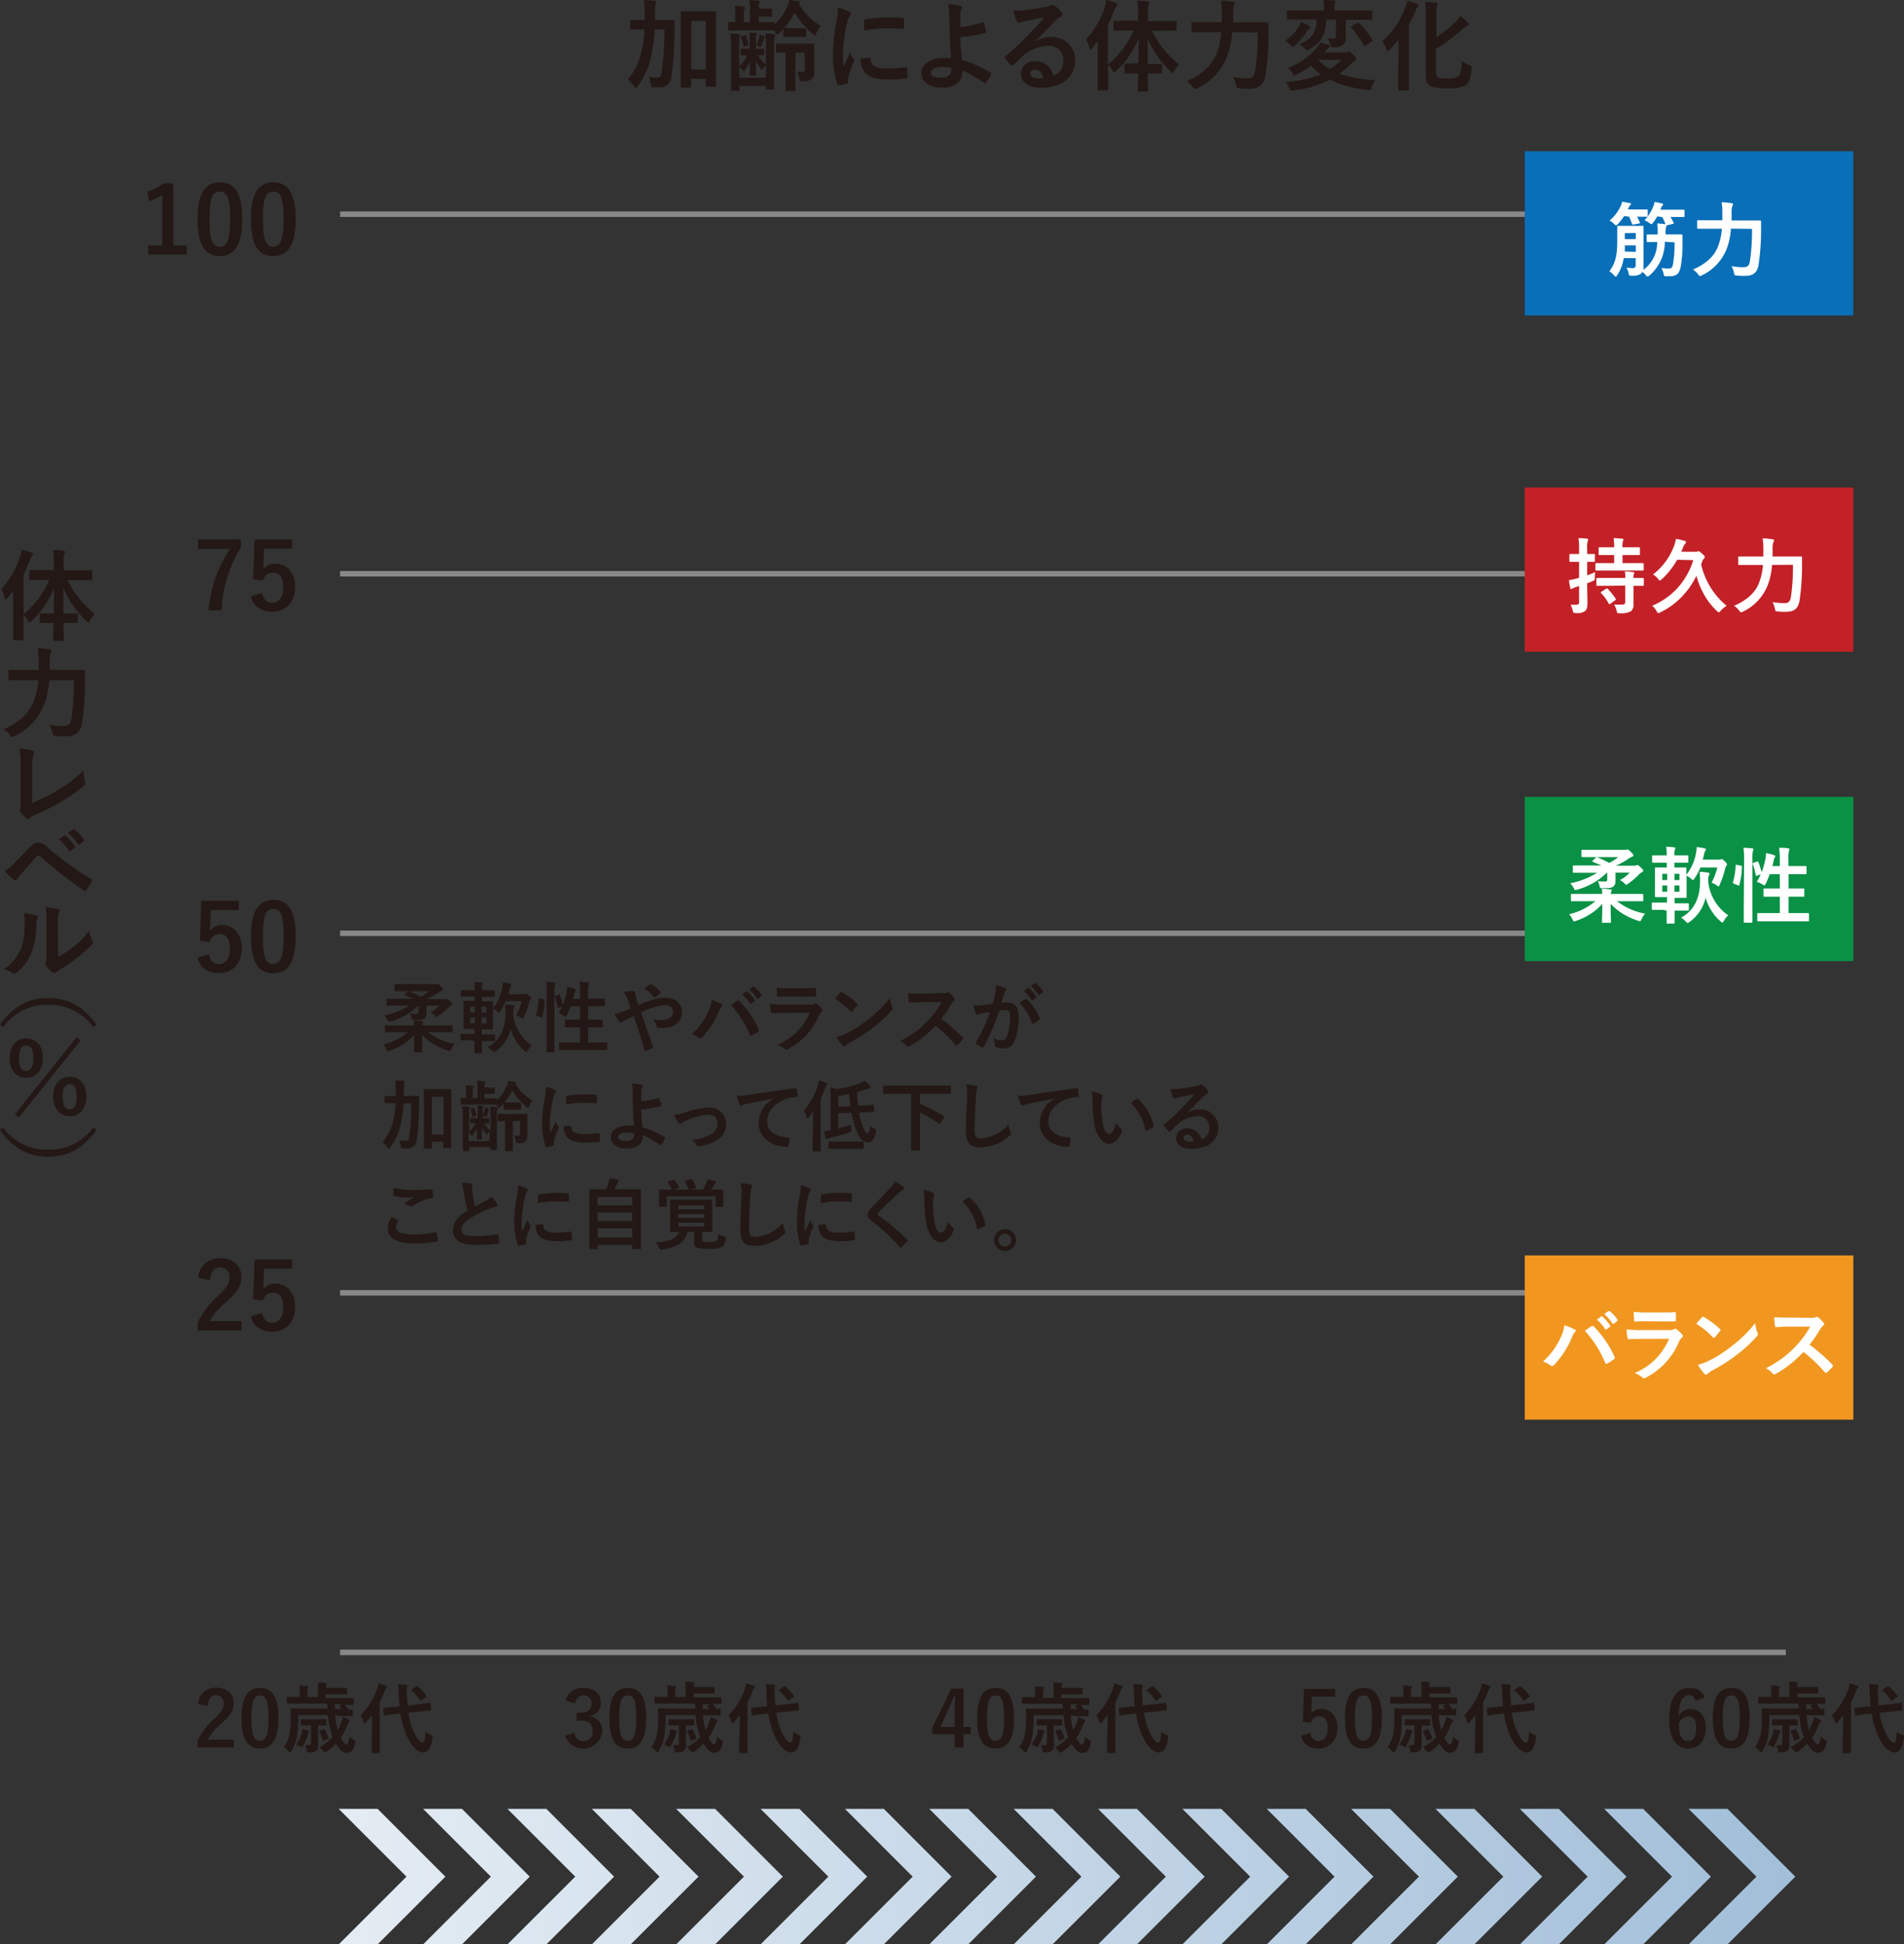 <svg xmlns="http://www.w3.org/2000/svg" xmlns:xlink="http://www.w3.org/1999/xlink" viewBox="0 0 347.68 355.12"><rect x="0" y="0" width="347.68" height="355.12" fill="#333333" stroke="none"/><defs><style>.cls-1{fill:#231815;}.cls-2{fill:none;stroke:#888;stroke-miterlimit:10;}.cls-3{fill:#086fb8;}.cls-4{fill:#fff;}.cls-5{fill:#c32127;}.cls-6{fill:#099146;}.cls-7{fill:#f19720;}.cls-8{fill:url(#名称未設定グラデーション_3);}</style><linearGradient id="名称未設定グラデーション_3" x1="21.86" y1="342.75" x2="394.87" y2="342.75" gradientUnits="userSpaceOnUse"><stop offset="0" stop-color="#eef3f7"/><stop offset="1" stop-color="#91b3d2"/></linearGradient></defs><title>graph-base</title><g id="Layer_2" data-name="Layer 2"><g id="Layer_1-2" data-name="Layer 1"><path class="cls-1" d="M8,105.92c-1.76,0-2.35,0-2.46,0s-.2,0-.2-.2v-1.39c0-.2,0-.2.2-.2s.7,0,2.46,0H9.81V103a19.93,19.93,0,0,0-.12-2.55,14.48,14.48,0,0,1,1.89.14c.18,0,.29.09.29.18a1.07,1.07,0,0,1-.13.38,6.09,6.09,0,0,0-.11,1.82v1.2h2.56c1.75,0,2.36,0,2.48,0s.18,0,.18.2v1.39c0,.18,0,.2-.18.2s-.73,0-2.48,0H12.32a18.22,18.22,0,0,0,5,6.16,4.56,4.56,0,0,0-.88,1.21c-.13.25-.2.37-.29.37s-.2-.1-.38-.28a17.79,17.79,0,0,1-4.19-6c0,1.62,0,3.22,0,4.62H12c1.4,0,1.85,0,2,0s.2,0,.2.19v1.32c0,.2,0,.22-.2.22s-.56,0-2,0h-.4c0,1.71.06,2.9.06,3.08s0,.2-.2.2H9.94c-.2,0-.22,0-.22-.2s0-1.39.07-3.08H9.47c-1.4,0-1.85,0-2,0s-.2,0-.2-.22v-1.32c0-.17,0-.19.2-.19s.56,0,2,0h.34c0-1.4.06-3,.06-4.61a17,17,0,0,1-4.11,6c-.18.16-.29.27-.38.27s-.16-.11-.28-.34a6.09,6.09,0,0,0-.81-1.07V114c0,1.77,0,2.65,0,2.74s0,.2-.2.2H2.59c-.16,0-.18,0-.18-.2s0-1,0-2.74v-4.09c0-.59,0-1.31,0-2-.34.45-.69.9-1.05,1.31-.12.15-.23.24-.32.24s-.15-.11-.2-.33a5.37,5.37,0,0,0-.61-1.54,16,16,0,0,0,3.42-5.86A6.11,6.11,0,0,0,4,100.38a13.4,13.4,0,0,1,1.75.55c.19.09.28.15.28.27s0,.2-.19.33a1.69,1.69,0,0,0-.36.72c-.35.88-.72,1.76-1.17,2.63v7.29A16.75,16.75,0,0,0,9,105.92Z"/><path class="cls-1" d="M9,124.23a16.24,16.24,0,0,1-.9,4.34,10.9,10.9,0,0,1-5.44,5.88,1.71,1.71,0,0,1-.43.17c-.15,0-.24-.11-.43-.38a4.07,4.07,0,0,0-1.14-1.05c2.94-1.28,4.76-3,5.6-5.34A14.14,14.14,0,0,0,7,124.23H4.16c-1.73,0-2.32,0-2.41,0s-.22,0-.22-.2v-1.47c0-.18,0-.2.22-.2s.68,0,2.41,0h2.9c0-.53,0-1.05,0-1.57a14.35,14.35,0,0,0-.17-2.4c.71,0,1.52.1,2.13.2.27,0,.36.13.36.26a.79.79,0,0,1-.16.45,5,5,0,0,0-.15,1.53c0,.48,0,1,0,1.53h3.79c1.74,0,2.34,0,2.46,0s.22,0,.22.22c0,.54,0,1.15,0,1.62a51.32,51.32,0,0,1-.56,7.9c-.32,1.73-1.2,2.36-3,2.38a13.11,13.11,0,0,1-1.73-.07c-.56-.06-.56-.08-.67-.65A4.5,4.5,0,0,0,9,132.36a14,14,0,0,0,2.7.24c.67,0,1.14-.25,1.32-1.21a44.37,44.37,0,0,0,.46-7.16Z"/><path class="cls-1" d="M5.87,146.64a29.11,29.11,0,0,0,4.59-2.27,22.16,22.16,0,0,0,4.77-3.67,8.34,8.34,0,0,0,.29,2.09.57.57,0,0,1-.18.72,29.13,29.13,0,0,1-4.5,3.09,42.12,42.12,0,0,1-4.41,2.24,3.8,3.8,0,0,0-1,.57.55.55,0,0,1-.32.15.5.5,0,0,1-.31-.15,5.9,5.9,0,0,1-1.1-1.22.46.46,0,0,1-.11-.29.82.82,0,0,1,.09-.31,3.18,3.18,0,0,0,.08-1l0-6.77a16.57,16.57,0,0,0-.2-3.14,18,18,0,0,1,2.34.4.34.34,0,0,1,.29.34,1.18,1.18,0,0,1-.09.38,7.57,7.57,0,0,0-.2,2.23Z"/><path class="cls-1" d="M2.7,157.57c.88-.9,1.77-1.82,2.61-2.72.72-.75,1.06-.95,1.62-.95a2.07,2.07,0,0,1,1.57.74,58.4,58.4,0,0,0,8.06,5.85.32.32,0,0,1,.17.49,10.83,10.83,0,0,1-.94,1.56c-.09.13-.18.2-.27.2a.32.32,0,0,1-.2-.07,80.68,80.68,0,0,1-8-6.29.44.44,0,0,0-.29-.12.37.37,0,0,0-.29.14c-.88.92-1.69,1.89-2.93,3.26a5.34,5.34,0,0,0-.72.92c-.1.14-.2.23-.33.23a.36.36,0,0,1-.25-.12A20.53,20.53,0,0,1,.86,159.1,8.21,8.21,0,0,0,2.7,157.57Zm9-4.93c.09-.07.16-.06.27,0a8.42,8.42,0,0,1,1.71,1.93.19.19,0,0,1-.05.29l-.76.56a.19.19,0,0,1-.31-.06,9,9,0,0,0-1.81-2.09Zm1.6-1.17c.11-.07.16-.06.27,0a7.45,7.45,0,0,1,1.71,1.86.21.21,0,0,1-.05.32l-.72.56a.19.19,0,0,1-.31-.05,8.21,8.21,0,0,0-1.8-2.07Z"/><path class="cls-1" d="M6.61,167.16c.3.09.34.3.23.55a2.6,2.6,0,0,0-.21,1.23,13.4,13.4,0,0,1-1,5.29,9.26,9.26,0,0,1-2.55,3.39.85.85,0,0,1-.47.23.58.58,0,0,1-.34-.14A6.61,6.61,0,0,0,.76,177a9,9,0,0,0,3-3.58c.5-1.23.73-2.22.75-5.1a4.67,4.67,0,0,0-.18-1.51A14.15,14.15,0,0,1,6.61,167.16Zm4,7.61a18,18,0,0,0,2.55-1.67A17.34,17.34,0,0,0,16.31,170a5.33,5.33,0,0,0,.56,1.82.74.74,0,0,1,.11.3c0,.13-.07.25-.27.45A22.15,22.15,0,0,1,14,175a29.51,29.51,0,0,1-3.2,2.16,6.08,6.08,0,0,0-.52.38.58.58,0,0,1-.36.14.74.74,0,0,1-.38-.14,5.11,5.11,0,0,1-1.08-1.1.69.69,0,0,1-.16-.38.49.49,0,0,1,.07-.27c.12-.23.11-.45.11-1.36v-5.64a14.29,14.29,0,0,0-.18-3.13,17.6,17.6,0,0,1,2.25.37c.23.06.32.17.32.31a1.12,1.12,0,0,1-.14.45,5,5,0,0,0-.16,2Z"/><path class="cls-1" d="M17.05,187.59A10,10,0,0,0,8.8,183.5a10,10,0,0,0-8.24,4.09L0,187.12c2.52-3.44,5.26-4.84,8.8-4.84s6.29,1.4,8.81,4.84Z"/><path class="cls-1" d="M7.83,193.22c0,2.32-1.24,3.62-3.06,3.62s-3-1.3-3-3.6,1.22-3.57,3-3.57S7.83,190.9,7.83,193.22ZM2.7,203.54,14,189.42l.72.6L3.44,204.11Zm.78-10.3c0,1.57.43,2.38,1.29,2.38s1.32-.81,1.32-2.38-.44-2.32-1.32-2.32S3.48,191.69,3.48,193.24Zm12.29,7c0,2.32-1.24,3.62-3,3.62s-3.06-1.3-3.06-3.62,1.22-3.55,3.06-3.55S15.77,198,15.77,200.28Zm-4.34,0c0,1.56.44,2.37,1.32,2.37S14,201.86,14,200.3,13.61,198,12.75,198,11.43,198.75,11.43,200.3Z"/><path class="cls-1" d="M17.61,206.41c-2.52,3.44-5.26,4.85-8.81,4.85s-6.28-1.41-8.8-4.85l.56-.47A10,10,0,0,0,8.8,210a10,10,0,0,0,8.25-4.09Z"/><path class="cls-1" d="M119.57,5.37a28.73,28.73,0,0,1-.74,5.22,13.62,13.62,0,0,1-2.41,5.2c-.16.2-.25.31-.34.31s-.16-.09-.31-.31a5.35,5.35,0,0,0-1.13-1.28A10.89,10.89,0,0,0,117,9.92a20.33,20.33,0,0,0,.67-4.55h-.23c-1.53,0-2.06,0-2.16,0s-.2,0-.2-.2V3.85c0-.18,0-.18.2-.18s.63,0,2.16,0h.28c0-.34,0-.7,0-1.1a21.21,21.21,0,0,0-.12-2.54c.64,0,1.29.06,1.94.11.18,0,.27.11.27.2a3.39,3.39,0,0,1-.13.5,10.58,10.58,0,0,0-.08,1.79c0,.36,0,.7,0,1h1.17c1.55,0,2.07,0,2.18,0s.21,0,.21.2c0,.61,0,1.14,0,1.71a59.57,59.57,0,0,1-.53,8.39,2.06,2.06,0,0,1-2.28,2,8,8,0,0,1-1,0c-.47,0-.47,0-.53-.61a4.86,4.86,0,0,0-.32-1.3,7.4,7.4,0,0,0,1.5.15c.5,0,.72-.2.86-1.12a61.66,61.66,0,0,0,.47-7.7Zm11.18,4.51c0,4.7,0,5.64,0,5.75s0,.21-.2.21h-1.51c-.16,0-.18,0-.18-.21V14.4h-2.67v1.37c0,.2,0,.22-.21.22h-1.46c-.2,0-.22,0-.22-.22s0-1.06,0-5.81V6.68c0-3.29,0-4.29,0-4.41s0-.2.22-.2.56,0,1.87,0h2.29c1.31,0,1.76,0,1.87,0s.2,0,.2.2,0,1.1,0,3.89Zm-4.52-6.05v8.86h2.67V3.83Z"/><path class="cls-1" d="M145.71,5.17c.94,0,1.21,0,1.32,0s.19,0,.19.2V6.55c0,.18,0,.2-.19.2s-.38,0-1.32,0h-1.19c-.92,0-1.19,0-1.29,0s-.2,0-.2-.2V5.35l-.74.74c-.18.16-.29.25-.38.25s-.18-.13-.3-.4a3.68,3.68,0,0,0-.24-.39h-.12c-.11,0-.65,0-2.13,0h-3.73c-1.58,0-2.12,0-2.23,0s-.2,0-.2-.2V4.23c0-.2,0-.21.2-.21s.38,0,1.1,0V2.56a8.32,8.32,0,0,0-.09-1.46c.56,0,1.12,0,1.62.11.16,0,.25.09.25.18a.38.38,0,0,1-.09.28c-.09.13-.12.27-.12.89V4.05h1.11V1.62a6.27,6.27,0,0,0-.12-1.6c.65,0,1.19.07,1.69.12.18,0,.25.11.25.18a.51.51,0,0,1-.09.29c-.09.13-.11.27-.11.74v.22h1.14c.81,0,1,0,1.1,0s.19,0,.19.22V2.81c0,.2,0,.21-.19.21s-.29,0-1.1,0h-1.14V4.05h.56c1.48,0,2,0,2.13,0s.21,0,.21.21v.2a9.64,9.64,0,0,0,2.27-3.17A3.91,3.91,0,0,0,144.11,0c.65.07,1.17.13,1.75.22.16,0,.21.1.21.19s0,.17-.2.26a10.92,10.92,0,0,0,4,4.05A5,5,0,0,0,149.1,6c-.13.28-.2.43-.33.43s-.2-.07-.38-.24a16.14,16.14,0,0,1-3.29-3.9,13,13,0,0,1-1.89,2.84c.12,0,.39,0,1.31,0Zm-10.44,3.9c0-.18,0-.19.16-.19s.36,0,1.22,0h.26V7.47a12.53,12.53,0,0,0-.08-1.55c.36,0,.85.08,1.14.11s.23.07.23.16a.66.66,0,0,1-.09.27,3.26,3.26,0,0,0-.07.83V8.91h.15c.82,0,1.09,0,1.2,0s.18,0,.18.19V9.9c0,.18,0,.2-.18.2l-1,0a6.49,6.49,0,0,0,1.48,1.7V8.62a21,21,0,0,0-.11-2.5c.51,0,1.15.07,1.53.13.18,0,.25.12.25.21a.51.51,0,0,1-.09.31c-.09.22-.1.34-.1,1.58v5c0,1.8,0,2.7,0,2.8s0,.2-.2.2h-1.11c-.18,0-.2,0-.2-.2v-.48H135v.72c0,.18,0,.2-.2.2h-1.13c-.18,0-.2,0-.2-.2s0-1,0-2.74v-5a18.84,18.84,0,0,0-.1-2.52,11.35,11.35,0,0,1,1.54.12c.18,0,.24.09.24.18a.68.68,0,0,1-.09.33c-.09.16-.09.34-.09,1.53v3.83a6.85,6.85,0,0,0,1.51-2c-.74,0-1,0-1.08,0s-.16,0-.16-.2Zm4.59,2.9a2.45,2.45,0,0,0-.5.58c-.09.13-.15.18-.2.18s-.11-.05-.22-.18a8.41,8.41,0,0,1-.93-1.46c0,1.68.07,2.32.07,2.58s0,.14-.2.14h-.83c-.14,0-.16,0-.16-.14s0-.89.05-2.45a6.69,6.69,0,0,1-.92,1.55c-.12.16-.19.25-.25.25s-.12-.09-.23-.24a4.58,4.58,0,0,0-.54-.54v1.95h4.86ZM136,8.5c-.18.05-.21.07-.25-.13a10.66,10.66,0,0,0-.41-1.55c-.06-.14-.06-.18.07-.21l.56-.16c.14,0,.19-.06.25.1a8.87,8.87,0,0,1,.41,1.52c0,.16,0,.21-.12.27Zm3.51-1.87c.11,0,.15.1.15.14a.19.19,0,0,1-.07.14.89.89,0,0,0-.15.35c-.11.34-.23.73-.38,1.11-.07.2-.16.24-.32.15a1.81,1.81,0,0,0-.61-.22,8.69,8.69,0,0,0,.47-1.42,5,5,0,0,0,.07-.56A6.76,6.76,0,0,1,139.55,6.63Zm5.75,3v4.59c0,1.42,0,2.1,0,2.19s0,.2-.19.2h-1.43c-.18,0-.19,0-.19-.2s0-.77,0-2.19V9.6c-1,0-1.42,0-1.51,0s-.22,0-.22-.21V8.17c0-.19,0-.21.22-.21s.54,0,2,0h2.56c1.42,0,1.91,0,2,0s.2,0,.2.21,0,.44,0,1.17v2c0,.65,0,1.35,0,1.8a1.71,1.71,0,0,1-.41,1.28,2.55,2.55,0,0,1-1.66.42c-.57,0-.57,0-.68-.54a5.28,5.28,0,0,0-.38-1.25,6,6,0,0,0,1,.06c.28,0,.39-.11.39-.49v-3Z"/><path class="cls-1" d="M154.94,2.07c.31.16.42.27.42.43s0,.18-.27.54a4.56,4.56,0,0,0-.44,1.28,29.4,29.4,0,0,0-.75,5.82,17.64,17.64,0,0,0,.11,2.1c.38-.82.7-1.42,1.22-2.68a5.08,5.08,0,0,0,.63,1.14A.61.61,0,0,1,156,11a.52.52,0,0,1-.09.28,17.11,17.11,0,0,0-1,2.72,2,2,0,0,0-.05.56c0,.22,0,.36,0,.5s-.07.2-.23.24a10.49,10.49,0,0,1-1.48.29.23.23,0,0,1-.23-.2,16.73,16.73,0,0,1-.83-5.37,34.68,34.68,0,0,1,.61-5.9A14.23,14.23,0,0,0,153,1.4,7.9,7.9,0,0,1,154.94,2.07Zm3.86,8.48c.14,0,.18.07.18.27.1,1.24,1,1.69,2.93,1.69a26.59,26.59,0,0,0,3.44-.23c.18,0,.22,0,.25.23a12.15,12.15,0,0,1,.11,1.55c0,.22,0,.24-.31.27a22.91,22.91,0,0,1-2.93.2c-2.67,0-3.91-.43-4.68-1.49a4,4,0,0,1-.63-2.34Zm-1-6.73c0-.22.07-.27.25-.31A28.38,28.38,0,0,1,162,3.19c1.08,0,1.91,0,2.66.1.38,0,.42.06.42.24,0,.54,0,1,0,1.53,0,.16-.07.23-.23.22-1.08-.08-2-.11-2.94-.11a22.49,22.49,0,0,0-4.09.41C157.75,4.57,157.75,4.12,157.79,3.82Z"/><path class="cls-1" d="M179.43,4.09a.14.14,0,0,1,.21.11,11.39,11.39,0,0,1,.43,1.53c0,.19,0,.23-.14.27a27.79,27.79,0,0,1-4.56.81c0,1.45.13,2.44.31,4.16a21,21,0,0,1,5.22,2.32c.13.07.15.16.07.3a8.43,8.43,0,0,1-.95,1.52c-.11.1-.16.16-.31.05a16.74,16.74,0,0,0-4-2.27,3.25,3.25,0,0,1,0,.42c-.07,1.54-1.23,2.7-3.64,2.7-2.21,0-3.83-1-3.83-2.65s1.71-2.76,3.94-2.76a11.19,11.19,0,0,1,1.51.06c-.21-2.36-.27-4.07-.3-5.78,0-.65,0-1.57-.06-2.49a5.3,5.3,0,0,0-.25-1.63,16.11,16.11,0,0,1,2.3.32c.2,0,.29.16.29.31a.48.48,0,0,1-.09.27,2.18,2.18,0,0,0-.21,1c0,.54,0,1.33,0,2.27A18,18,0,0,0,179.43,4.09Zm-5.71,8.32a8.12,8.12,0,0,0-1.66-.18c-1.26,0-2.07.41-2.07,1.06s.72.92,1.86.92c1.35,0,1.94-.8,1.89-1.55Z"/><path class="cls-1" d="M189,7.58a5.37,5.37,0,0,1,2.86-.81,4.18,4.18,0,0,1,4.47,4.32c0,3-2.43,4.93-6.29,4.93-2.26,0-3.63-1-3.63-2.64a2.39,2.39,0,0,1,2.54-2.2,3.27,3.27,0,0,1,3.38,2.63,2.72,2.72,0,0,0,1.84-2.74,2.63,2.63,0,0,0-2.83-2.72,7.36,7.36,0,0,0-4.61,1.91c-.52.47-1,1-1.57,1.53-.12.13-.21.2-.3.2a.44.44,0,0,1-.27-.16,7.28,7.28,0,0,1-1.06-1.17c-.11-.14-.06-.27.09-.41a44.84,44.84,0,0,0,4.26-4c1.12-1.16,2-2.06,2.79-3.08-1.08.2-2.35.45-3.47.68a6.63,6.63,0,0,0-.76.22,1.58,1.58,0,0,1-.36.09c-.18,0-.3-.09-.39-.31a8.3,8.3,0,0,1-.63-1.94,8.48,8.48,0,0,0,1.67,0c1.1-.11,2.68-.34,4.09-.61a4.78,4.78,0,0,0,1-.27,1,1,0,0,1,.34-.14.62.62,0,0,1,.41.14,6.45,6.45,0,0,1,1.21,1.15.6.6,0,0,1,.2.43.49.49,0,0,1-.31.44,3,3,0,0,0-.79.57C191.56,5,190.35,6.21,189,7.53Zm0,5.13c-.52,0-.87.31-.87.69,0,.55.49.93,1.57.93a4.28,4.28,0,0,0,.83-.07C190.31,13.27,189.77,12.71,189,12.71Z"/><path class="cls-1" d="M206,5.58c-1.77,0-2.36,0-2.47,0s-.2,0-.2-.2V4c0-.2,0-.2.2-.2s.7,0,2.47,0h1.82V2.68a19.67,19.67,0,0,0-.13-2.55,14.48,14.48,0,0,1,1.89.14c.18,0,.29.09.29.18a.91.91,0,0,1-.13.38,6.31,6.31,0,0,0-.1,1.82v1.2h2.55c1.75,0,2.36,0,2.49,0s.18,0,.18.2V5.42c0,.18,0,.2-.18.2s-.74,0-2.49,0h-1.87a18.22,18.22,0,0,0,5,6.16,4.79,4.79,0,0,0-.88,1.21c-.12.25-.2.37-.29.37s-.19-.1-.37-.28a17.82,17.82,0,0,1-4.2-6c0,1.62,0,3.22,0,4.62h.41c1.41,0,1.86,0,2,0s.2,0,.2.2v1.31c0,.2,0,.22-.2.22s-.55,0-2,0h-.39c0,1.71.05,2.9.05,3.08s0,.2-.2.2H208c-.2,0-.21,0-.21-.2s0-1.39.07-3.08h-.33c-1.4,0-1.85,0-2,0s-.2,0-.2-.22V11.78c0-.18,0-.2.2-.2s.56,0,2,0h.35c0-1.4.05-3,.05-4.61a16.89,16.89,0,0,1-4.1,6c-.18.16-.29.27-.38.27s-.16-.11-.29-.34a5.64,5.64,0,0,0-.81-1.07v1.73c0,1.77,0,2.65,0,2.74s0,.2-.19.2h-1.53c-.17,0-.18,0-.18-.2s0-1,0-2.74V9.52c0-.59,0-1.31,0-2-.34.45-.68.9-1,1.31-.13.15-.24.24-.33.24s-.14-.11-.2-.33a4.85,4.85,0,0,0-.61-1.54,15.87,15.87,0,0,0,3.42-5.86A5.53,5.53,0,0,0,202,0a12.93,12.93,0,0,1,1.75.55c.2.09.29.15.29.27s-.06.2-.2.33a1.69,1.69,0,0,0-.36.72,26.43,26.43,0,0,1-1.17,2.63v7.29A16.67,16.67,0,0,0,207,5.58Z"/><path class="cls-1" d="M225,5.89a15.5,15.5,0,0,1-.9,4.34,10.86,10.86,0,0,1-5.44,5.88,1.71,1.71,0,0,1-.43.17c-.14,0-.23-.11-.43-.38a4.19,4.19,0,0,0-1.13-1.05c2.93-1.27,4.75-3,5.6-5.34A14.56,14.56,0,0,0,223,5.89h-2.81c-1.73,0-2.32,0-2.41,0s-.22,0-.22-.19V4.25c0-.18,0-.2.22-.2s.68,0,2.41,0h2.9c0-.53,0-1,0-1.57A15.39,15.39,0,0,0,223,.13a19.42,19.42,0,0,1,2.12.19c.27,0,.36.13.36.26a.79.79,0,0,1-.16.45,5.08,5.08,0,0,0-.14,1.53c0,.48,0,1,0,1.53h3.78c1.75,0,2.34,0,2.47,0s.21,0,.21.22c0,.54,0,1.15,0,1.62a52.51,52.51,0,0,1-.56,7.9c-.33,1.73-1.21,2.36-3,2.38a13.18,13.18,0,0,1-1.73-.07c-.56-.06-.56-.08-.66-.65a4.35,4.35,0,0,0-.53-1.42,14.89,14.89,0,0,0,2.71.23c.66,0,1.13-.25,1.31-1.21a43,43,0,0,0,.47-7.16Z"/><path class="cls-1" d="M237.08,5a4.09,4.09,0,0,0,.45-1A8.8,8.8,0,0,1,239,4.7a.44.44,0,0,1,.23.29.35.35,0,0,1-.16.32,1.67,1.67,0,0,0-.51.54,12,12,0,0,1-2.1,2.45c-.2.16-.31.25-.42.25s-.23-.12-.45-.36a4.64,4.64,0,0,0-.93-.75A8.27,8.27,0,0,0,237.08,5Zm8.48,4.57a1.27,1.27,0,0,0,.54-.07.65.65,0,0,1,.29-.09c.18,0,.27.12.73.58s.51.61.51.77a.36.36,0,0,1-.25.36,2.18,2.18,0,0,0-.56.45,16.91,16.91,0,0,1-2.25,1.91,24.39,24.39,0,0,0,6.55,1.15,4.79,4.79,0,0,0-.65,1.3c-.18.56-.18.56-.74.5a20.39,20.39,0,0,1-6.91-1.89,20.31,20.31,0,0,1-6.59,2c-.56.05-.56.05-.79-.47a3.88,3.88,0,0,0-.63-1.07,22,22,0,0,0,6.34-1.42A11.92,11.92,0,0,1,239.38,12a14.3,14.3,0,0,1-2.61,1.61,1.38,1.38,0,0,1-.4.16c-.12,0-.21-.13-.37-.43a3.58,3.58,0,0,0-.81-.92,12.26,12.26,0,0,0,5.38-3.87,3.37,3.37,0,0,0,.47-.8,11.43,11.43,0,0,1,1.53.45c.16.08.25.15.25.27s-.09.22-.27.31a3,3,0,0,0-.47.52,1.63,1.63,0,0,1-.23.29Zm-3.35-6c-.13,2.88-1.08,4.27-3.1,5.4a1.15,1.15,0,0,1-.47.2c-.11,0-.2-.11-.39-.34a3.49,3.49,0,0,0-1-.72c2.15-1,3.07-1.8,3.16-4.54h-2.92c-1.64,0-2.2,0-2.31,0s-.19,0-.19-.2V2.09c0-.16,0-.18.19-.18s.67,0,2.31,0h4.28V1.69A8.37,8.37,0,0,0,241.67,0c.63,0,1.29.05,1.93.11.17,0,.26.09.26.18a.72.72,0,0,1-.09.34,3,3,0,0,0-.08,1v.27h4.39c1.64,0,2.19,0,2.3,0s.2,0,.2.18V3.42c0,.18,0,.2-.2.2s-.66,0-2.3,0h-2.34V5.1c0,1,0,1.47,0,1.87a1.41,1.41,0,0,1-.59,1.31,2.59,2.59,0,0,1-1.55.33c-.58,0-.58,0-.72-.54a5,5,0,0,0-.47-1.1,5.81,5.81,0,0,0,.92.09c.49,0,.63-.2.63-.63V3.58Zm-1.59,7.35,0,0a12.25,12.25,0,0,0,2.23,1.69A10.89,10.89,0,0,0,245,10.93Zm7.17-6.7a.61.61,0,0,1,.2-.09c.07,0,.11,0,.2.11a12.34,12.34,0,0,1,2.41,3.06c.09.16.07.22-.15.34l-1.09.69a.59.59,0,0,1-.22.09s-.07,0-.13-.13a13.32,13.32,0,0,0-2.26-3.19c-.13-.14-.13-.19.07-.32Z"/><path class="cls-1" d="M255.38,9.52c0-.68,0-1.51,0-2.3a19.81,19.81,0,0,1-1.6,1.87c-.18.16-.29.27-.4.27s-.18-.12-.27-.39a6.65,6.65,0,0,0-.68-1.48,14.85,14.85,0,0,0,4.16-6.09A7.2,7.2,0,0,0,257,.14a12.66,12.66,0,0,1,1.74.58c.24.09.31.14.31.27a.4.4,0,0,1-.16.31c-.15.1-.26.3-.45.77a22.61,22.61,0,0,1-1.14,2.32v9.2c0,1.75,0,2.63,0,2.74s0,.18-.2.18h-1.57c-.19,0-.21,0-.21-.18s0-1,0-2.74Zm6.86,3.68c0,.65.11.88.51,1a6.22,6.22,0,0,0,1.78.13,2.66,2.66,0,0,0,1.85-.45c.31-.25.47-1,.55-2.74a5.34,5.34,0,0,0,1.38.74c.45.16.43.16.4.63-.13,1.77-.44,2.54-1,3a6.1,6.1,0,0,1-3.26.61,7.55,7.55,0,0,1-3.13-.36c-.59-.29-.95-.75-.95-2V2.45a12.56,12.56,0,0,0-.11-2.09,18.91,18.91,0,0,1,1.93.13c.23,0,.34.09.34.23a.76.76,0,0,1-.11.34,2.89,2.89,0,0,0-.13,1.23v4.5a19.34,19.34,0,0,0,3.33-2.65,7,7,0,0,0,1.07-1.22A17,17,0,0,1,268,4.1c.15.15.2.24.2.37s-.13.23-.31.28a3.85,3.85,0,0,0-.93.69,31.54,31.54,0,0,1-4.76,3.49Z"/><path class="cls-1" d="M72.22,188.53c-1.25,0-1.68,0-1.76,0s-.16,0-.16-.15v-.94c0-.14,0-.16.16-.16s.51,0,1.76,0h3.42a5.66,5.66,0,0,0-.09-.88c.52,0,1,.06,1.52.11.12,0,.19.07.19.13a.57.57,0,0,1-.08.25.78.78,0,0,0-.08.39h3.61c1.25,0,1.68,0,1.76,0s.17,0,.17.16v.94c0,.14,0,.15-.17.15s-.51,0-1.76,0H78.17A10.88,10.88,0,0,0,83,190.65a3.79,3.79,0,0,0-.59.95c-.11.25-.17.35-.29.35a1.2,1.2,0,0,1-.32-.08A10.91,10.91,0,0,1,77.07,189c0,1.74.05,2.79.05,3.08,0,.13,0,.14-.15.14H75.75c-.14,0-.15,0-.15-.14,0-.29,0-1.32.05-3.08a10.43,10.43,0,0,1-4.48,2.89,1.2,1.2,0,0,1-.32.08c-.13,0-.18-.1-.3-.35a2.93,2.93,0,0,0-.57-.86,10.76,10.76,0,0,0,4.5-2.24Zm2.33-7.42c.14-.11.16-.11.3,0,.68.28,1.36.6,2,.92a8.37,8.37,0,0,0,1.54-1H74.13c-1.36,0-1.84,0-1.92,0s-.16,0-.16-.15v-1c0-.14,0-.16.16-.16s.56,0,1.92,0h5.29a.93.93,0,0,0,.31,0,.42.42,0,0,1,.18,0c.1,0,.22,0,.56.39s.45.46.45.6-.11.2-.25.24a2.63,2.63,0,0,0-.56.31,11.83,11.83,0,0,1-2.2,1.22h3.2a.54.54,0,0,0,.27-.06.42.42,0,0,1,.2,0c.1,0,.25.07.57.37s.44.45.44.58a.28.28,0,0,1-.16.25,1.75,1.75,0,0,0-.5.34A13.18,13.18,0,0,1,80,185.55c-.16.11-.24.17-.31.17s-.18-.09-.34-.27a3.36,3.36,0,0,0-.74-.53,6.32,6.32,0,0,0,1.65-1.26H77.88c0,.4,0,.76,0,1.06a3.47,3.47,0,0,1-.06.83.8.8,0,0,1-.38.5c-.29.2-.46.24-1.93.24-.24,0-.27,0-.32-.25a3.8,3.8,0,0,0-.32-.95,9.84,9.84,0,0,0,1.1.07c.35,0,.46-.09.46-.31v-1.19H76.4a11.79,11.79,0,0,1-5,2.87,1.34,1.34,0,0,1-.32.07c-.13,0-.18-.08-.32-.35a3.77,3.77,0,0,0-.59-.8,13.55,13.55,0,0,0,4.59-1.79H72.56c-1.29,0-1.73,0-1.81,0s-.15,0-.15-.16v-.95c0-.13,0-.14.15-.14s.52,0,1.81,0h2.92c-.5-.23-1-.44-1.48-.63-.13-.06-.13-.11,0-.23Z"/><path class="cls-1" d="M85.91,190c-1.2,0-1.6,0-1.68,0s-.15,0-.15-.15V189c0-.14,0-.16.15-.16s.48,0,1.68,0h.76v-.91h-.34c-1.06,0-1.44,0-1.52,0s-.16,0-.16-.14,0-.46,0-1.32v-2.23c0-.84,0-1.21,0-1.3s0-.15.16-.15.46,0,1.52,0h.34V182H86c-1.19,0-1.59,0-1.66,0s-.16,0-.16-.15V181c0-.14,0-.16.16-.16s.47,0,1.66,0h.67a12.44,12.44,0,0,0-.1-1.47,10.51,10.51,0,0,1,1.35.1c.14,0,.22.07.22.14a.56.56,0,0,1-.08.24,2.38,2.38,0,0,0-.09.93v.06h.55c1.19,0,1.57,0,1.65,0s.17,0,.17.16v.91c0,.14,0,.15-.17.15s-.46,0-1.65,0H88v.82h.38c1.06,0,1.43,0,1.53,0s.14,0,.14.15,0,.41,0,1.08a8.29,8.29,0,0,0,1.65-3.68,6.38,6.38,0,0,0,.11-1,12.11,12.11,0,0,1,1.35.23c.14,0,.22.09.22.18a.36.36,0,0,1-.11.26,1.59,1.59,0,0,0-.21.61c-.07.31-.14.59-.22.87h2.73a.62.62,0,0,0,.29-.05.68.68,0,0,1,.2-.07c.11,0,.21.06.53.37s.38.42.38.54a.38.38,0,0,1-.11.26.81.81,0,0,0-.19.36,13.9,13.9,0,0,1-1,2.76c-.1.22-.14.32-.21.32s-.17-.07-.33-.19a3.42,3.42,0,0,0-.86-.45,11.65,11.65,0,0,0,1-2.59H92.34a9,9,0,0,1-1,1.86c-.12.18-.18.27-.26.27s-.16-.08-.31-.22a3.55,3.55,0,0,0-.77-.53v2.34c0,.86,0,1.23,0,1.32s0,.14-.14.14-.47,0-1.53,0H88v.91h.58c1.23,0,1.61,0,1.69,0s.16,0,.16.16v.91c0,.14,0,.15-.16.15s-.46,0-1.69,0H88c0,1.29,0,2,0,2.08s0,.14-.15.14H86.79c-.14,0-.15,0-.15-.14s0-.79,0-2.08Zm.8-5.08v-1.07h-.84v1.07Zm0,2v-1.07h-.84v1.07Zm1.23-3.06v1.07h.86v-1.07Zm.86,2h-.86v1.07h.86Zm4.91-.5a8,8,0,0,0,3.41,5.6,3.19,3.19,0,0,0-.74.9c-.12.21-.17.29-.26.29s-.15,0-.29-.18a8.42,8.42,0,0,1-2.58-4A7,7,0,0,1,90.51,192c-.17.11-.26.18-.33.18s-.15-.09-.3-.26a4.31,4.31,0,0,0-.8-.67c2.53-1.37,3.23-3.81,3.23-6.27a10.15,10.15,0,0,0-.08-1.53c.49,0,1,.06,1.44.13.16,0,.24.08.24.15a.57.57,0,0,1-.1.32,2,2,0,0,0-.1.83Z"/><path class="cls-1" d="M99.25,182.47c.19,0,.21.07.2.22a12.43,12.43,0,0,1-.45,3.07c0,.14-.07.11-.22.06l-.7-.28c-.18-.07-.2-.14-.16-.28a11.82,11.82,0,0,0,.45-2.85c0-.14,0-.12.23-.08Zm.56-1a12.63,12.63,0,0,0-.11-2.11c.53,0,1,0,1.47.09.14,0,.23.09.23.16a.59.59,0,0,1-.07.26,5.62,5.62,0,0,0-.1,1.56v8.14c0,1.58,0,2.38,0,2.45s0,.17-.16.17H99.94c-.14,0-.15,0-.15-.17s0-.87,0-2.44Zm2.19.25c.15-.05.2,0,.25.09a13.8,13.8,0,0,1,.55,1.72,13.09,13.09,0,0,0,.66-2.27,7.51,7.51,0,0,0,.09-1,11.21,11.21,0,0,1,1.35.35c.18.07.24.13.24.2a.22.22,0,0,1-.09.19,1,1,0,0,0-.16.44c-.08.34-.16.69-.26,1h1.29v-1a15.33,15.33,0,0,0-.11-2.11c.53,0,1,0,1.53.09.14,0,.22.07.22.14a.89.89,0,0,1-.07.28,5.73,5.73,0,0,0-.1,1.56v1h1.18c1.25,0,1.67,0,1.75,0s.15,0,.15.16v1.07c0,.14,0,.16-.15.16s-.5,0-1.75,0h-1.18v2.44h.76c1.26,0,1.69,0,1.78,0s.15,0,.15.15v1.1c0,.14,0,.15-.15.15s-.52,0-1.78,0h-.76v2.76h1.42c1.37,0,1.83,0,1.92,0s.15,0,.15.16v1.08c0,.15,0,.16-.15.16s-.55,0-1.92,0h-4.65c-1.38,0-1.85,0-1.92,0s-.16,0-.16-.16v-1.08c0-.14,0-.16.16-.16s.54,0,1.92,0h1.76v-2.76h-.84c-1.26,0-1.68,0-1.78,0s-.15,0-.15-.15v-1.1c0-.14,0-.15.15-.15s.52,0,1.78,0h.84v-2.44H104.2c-.2.56-.44,1.12-.67,1.61-.12.21-.17.3-.26.3a.74.74,0,0,1-.26-.14,4.31,4.31,0,0,0-1-.47,8.87,8.87,0,0,0,.66-1.27l-.59.21c-.18.07-.22.07-.25-.09a9.68,9.68,0,0,0-.51-1.82c0-.15,0-.18.14-.23Z"/><path class="cls-1" d="M119.07,182.64a7.43,7.43,0,0,1,2.46-.4c1.81,0,3,1,3,2.59,0,1.81-1.33,2.92-3.62,2.92a5.26,5.26,0,0,1-.61,0c-.25,0-.32-.08-.38-.25a3.5,3.5,0,0,0-.69-1.34,8.93,8.93,0,0,0,1.56.14c1.29,0,2.1-.58,2.1-1.56,0-.74-.56-1.15-1.46-1.15a6.33,6.33,0,0,0-2.07.4,23.58,23.58,0,0,0-2.31.92c.74,2.1,1.44,4.06,2.17,6.23,0,.19.07.24-.13.34a6.68,6.68,0,0,1-1.2.45c-.1,0-.14,0-.18-.16-.66-2.22-1.26-4.11-2-6.21l-1.33.63a3.19,3.19,0,0,0-.73.43.54.54,0,0,1-.27.14.5.5,0,0,1-.33-.21,9.81,9.81,0,0,1-.86-1.37,6.28,6.28,0,0,0,1.38-.37c.3-.11.78-.28,1.62-.64-.17-.51-.36-1.07-.64-1.81a4.82,4.82,0,0,0-.65-1.16,9.66,9.66,0,0,1,1.88-.21c.13,0,.21.1.21.29a2.52,2.52,0,0,0,.06.47c.08.3.12.51.28,1.07a6.45,6.45,0,0,0,.25.75C117.41,183.2,118.28,182.87,119.07,182.64Zm-.35-2.85a.29.29,0,0,1,.15,0,.26.26,0,0,1,.15,0,7.34,7.34,0,0,1,1.52,1.28.26.26,0,0,1,.07.15.28.28,0,0,1-.07.16,4.77,4.77,0,0,1-.93.77.31.31,0,0,1-.12,0,.2.2,0,0,1-.11-.07,7.49,7.49,0,0,0-1.74-1.54A11.76,11.76,0,0,1,118.72,179.79Z"/><path class="cls-1" d="M129.37,184.71a7,7,0,0,0,.63-2.07,14.5,14.5,0,0,1,1.74.71.24.24,0,0,1,.16.22.38.38,0,0,1-.14.28,3,3,0,0,0-.49.86,15.5,15.5,0,0,1-3,4.71.55.55,0,0,1-.4.21.51.51,0,0,1-.32-.14,3.91,3.91,0,0,0-1.23-.61A12.42,12.42,0,0,0,129.37,184.71Zm5.24-1.91a.37.37,0,0,1,.19-.08.29.29,0,0,1,.21.11,17.59,17.59,0,0,1,3.52,5.14.39.39,0,0,1,.06.2.29.29,0,0,1-.14.22,8.9,8.9,0,0,1-1.17.75c-.18.08-.28.05-.33-.13a18.51,18.51,0,0,0-3.46-5.45Zm1.64-1.68c.07-.05.12,0,.21,0a6.63,6.63,0,0,1,1.33,1.5.15.15,0,0,1,0,.22l-.59.44a.15.15,0,0,1-.24,0,6.83,6.83,0,0,0-1.42-1.63Zm1.24-.91c.09-.05.13,0,.21,0a5.62,5.62,0,0,1,1.33,1.44.17.17,0,0,1,0,.26l-.56.43a.15.15,0,0,1-.24,0,6.27,6.27,0,0,0-1.4-1.61Z"/><path class="cls-1" d="M143.08,185c-.7,0-1.41,0-2.11.05-.12,0-.18-.08-.21-.26a11.08,11.08,0,0,1-.15-1.42c.8.08,1.65.11,2.58.11H148a1.59,1.59,0,0,0,.74-.15.3.3,0,0,1,.19-.09.41.41,0,0,1,.21.1,8.91,8.91,0,0,1,.93.87.43.43,0,0,1,.15.29.34.34,0,0,1-.16.27,1.71,1.71,0,0,0-.48.66,12.27,12.27,0,0,1-5.71,6.19.63.63,0,0,1-.28.1.46.46,0,0,1-.31-.17,4.07,4.07,0,0,0-1.3-.73,10.92,10.92,0,0,0,5.88-5.84Zm.93-3c-.63,0-1.33,0-1.91.06-.15,0-.19-.08-.2-.31a12.64,12.64,0,0,1-.07-1.34,20.25,20.25,0,0,0,2.3.09h2.52c.91,0,1.65,0,2.2-.07.12,0,.16.07.16.23a6.61,6.61,0,0,1,0,1.09c0,.24,0,.3-.25.28-.46,0-1.12,0-2,0Z"/><path class="cls-1" d="M153.43,181.31a.29.29,0,0,1,.2-.12.37.37,0,0,1,.18.07,14.88,14.88,0,0,1,2.68,2c.08.09.12.14.12.2a.28.28,0,0,1-.08.18c-.21.28-.67.84-.87,1.05s-.11.11-.17.11a.3.3,0,0,1-.18-.11,14.48,14.48,0,0,0-2.86-2.28C152.76,182,153.17,181.59,153.43,181.31Zm1.22,7.38a24.45,24.45,0,0,0,7.87-6.42,6.55,6.55,0,0,0,.4,1.64.72.72,0,0,1,.07.27.68.68,0,0,1-.23.42,22.33,22.33,0,0,1-3.22,3,30,30,0,0,1-4.23,2.74,4.82,4.82,0,0,0-.94.65.4.4,0,0,1-.25.14c-.07,0-.15-.06-.24-.16a9.72,9.72,0,0,1-1.12-1.55A8.39,8.39,0,0,0,154.65,188.69Z"/><path class="cls-1" d="M172,181.39a2,2,0,0,0,1-.13.21.21,0,0,1,.15,0,.47.47,0,0,1,.24.11,5.36,5.36,0,0,1,.91,1,.41.41,0,0,1,.07.18.39.39,0,0,1-.18.28,2.71,2.71,0,0,0-.52.62,23.66,23.66,0,0,1-1.79,2.62,32.34,32.34,0,0,1,3.88,3.39.32.32,0,0,1,.11.19.33.33,0,0,1-.1.21,7.71,7.71,0,0,1-.94,1,.25.25,0,0,1-.17.08c-.07,0-.12,0-.19-.11a26.23,26.23,0,0,0-3.64-3.48,20,20,0,0,1-4.71,3.7.87.87,0,0,1-.32.11.31.31,0,0,1-.24-.12,3.84,3.84,0,0,0-1.18-.91,17,17,0,0,0,4.93-3.57,17.39,17.39,0,0,0,2.64-3.52h-3.62c-.73,0-1.45,0-2.21.09-.11,0-.16-.09-.18-.24a8.13,8.13,0,0,1-.13-1.46c.76.06,1.46.06,2.37.06Z"/><path class="cls-1" d="M181.73,181.53a9.59,9.59,0,0,0,.14-1.56,10.77,10.77,0,0,1,1.68.47.29.29,0,0,1,.22.28.28.28,0,0,1-.09.21,1.69,1.69,0,0,0-.28.53c-.19.57-.33,1.09-.51,1.68.38,0,.8-.06,1.12-.06,1.31,0,2,.91,2,2.71a11.85,11.85,0,0,1-.76,4.38,2,2,0,0,1-1.89,1.32,3.75,3.75,0,0,1-1.46-.21.37.37,0,0,1-.25-.39,3.93,3.93,0,0,0-.27-1.31A3.67,3.67,0,0,0,183,190c.47,0,.68-.17.9-.74a11,11,0,0,0,.55-3.49c0-1-.18-1.29-.8-1.29a8.67,8.67,0,0,0-1.18.1,38.45,38.45,0,0,1-2.81,6.58.24.24,0,0,1-.37.13,6.63,6.63,0,0,1-1-.62.31.31,0,0,1-.12-.21.26.26,0,0,1,.06-.15,29.63,29.63,0,0,0,2.56-5.49c-.54.08-1,.16-1.37.23a4.08,4.08,0,0,0-.77.23.31.31,0,0,1-.45-.18,13.93,13.93,0,0,1-.43-1.45c.61,0,1.23,0,1.85-.1s1.1-.12,1.65-.21C181.53,182.5,181.63,182,181.73,181.53Zm5.55.94c.09-.06.16,0,.26.07a9.28,9.28,0,0,1,2.33,3.4c0,.13,0,.2-.06.28a5.49,5.49,0,0,1-1.05.7c-.14.07-.28.06-.32-.11a9.46,9.46,0,0,0-2.3-3.63A10.32,10.32,0,0,1,187.28,182.47Zm.37-2c.08-.06.13,0,.21,0a6.65,6.65,0,0,1,1.34,1.5.15.15,0,0,1,0,.23l-.58.43a.15.15,0,0,1-.24,0,7,7,0,0,0-1.42-1.63Zm1.25-.91c.09-.06.13,0,.21,0a6,6,0,0,1,1.33,1.45.16.16,0,0,1,0,.25l-.56.43c-.11.09-.18.05-.24,0a6.65,6.65,0,0,0-1.4-1.61Z"/><path class="cls-1" d="M73.69,201.53a23.34,23.34,0,0,1-.57,4.06,10.62,10.62,0,0,1-1.88,4c-.13.16-.2.24-.27.24s-.12-.07-.23-.24a4.15,4.15,0,0,0-.89-1,8.47,8.47,0,0,0,1.87-3.57,16.28,16.28,0,0,0,.51-3.55h-.18c-1.19,0-1.59,0-1.68,0s-.15,0-.15-.15v-1c0-.14,0-.14.15-.14h1.91c0-.27,0-.55,0-.85a16.3,16.3,0,0,0-.1-2c.51,0,1,0,1.52.08.14,0,.21.09.21.16a2.81,2.81,0,0,1-.1.39,6.67,6.67,0,0,0-.07,1.39c0,.28,0,.54,0,.81h2.61c.14,0,.17,0,.17.15,0,.48,0,.88,0,1.33a47.35,47.35,0,0,1-.41,6.53,1.61,1.61,0,0,1-1.78,1.57,6.52,6.52,0,0,1-.77,0c-.36,0-.36,0-.4-.48a4,4,0,0,0-.26-1,5.53,5.53,0,0,0,1.17.12c.39,0,.56-.16.67-.87a46.11,46.11,0,0,0,.36-6Zm8.7,3.52c0,3.65,0,4.38,0,4.47s0,.17-.16.17H81.09c-.13,0-.14,0-.14-.17v-1H78.87v1.07c0,.15,0,.17-.16.17H77.57c-.15,0-.17,0-.17-.17s0-.83,0-4.53v-2.54c0-2.57,0-3.34,0-3.44s0-.15.17-.15.44,0,1.46,0h1.78c1,0,1.37,0,1.45,0s.16,0,.16.15,0,.86,0,3Zm-3.52-4.71v6.89H81v-6.89Z"/><path class="cls-1" d="M94,201.38c.73,0,.94,0,1,0s.15,0,.15.15v1c0,.14,0,.15-.15.15s-.3,0-1,0H93.1c-.72,0-.93,0-1,0s-.15,0-.15-.15v-.94c-.19.19-.38.39-.58.57s-.22.2-.29.2-.14-.1-.24-.31a3.14,3.14,0,0,0-.18-.31h-.1c-.09,0-.51,0-1.65,0H86c-1.24,0-1.66,0-1.74,0s-.16,0-.16-.15v-.87c0-.15,0-.17.16-.17s.29,0,.85,0v-1.16a6.06,6.06,0,0,0-.07-1.14c.44,0,.87,0,1.26.09.13,0,.2.07.2.14a.34.34,0,0,1-.07.22c-.07.1-.1.21-.1.69v1.16h.87v-1.89a4.61,4.61,0,0,0-.1-1.25c.51,0,.93.06,1.32.1.14,0,.2.08.2.14a.4.4,0,0,1-.07.22c-.07.1-.09.21-.09.58v.17h.88c.63,0,.77,0,.86,0s.15,0,.15.17v.82c0,.16,0,.17-.15.17s-.23,0-.86,0h-.88v.83h.44c1.14,0,1.56,0,1.65,0s.17,0,.17.17v.15a7.39,7.39,0,0,0,1.76-2.46,3.67,3.67,0,0,0,.3-1c.5,0,.91.1,1.35.17.13,0,.17.08.17.15s0,.13-.15.2A8.47,8.47,0,0,0,97.23,201a3.85,3.85,0,0,0-.57,1c-.1.23-.16.34-.26.34a.66.66,0,0,1-.29-.18,12.44,12.44,0,0,1-2.56-3,10.12,10.12,0,0,1-1.47,2.21c.09,0,.3,0,1,0Zm-8.12,3c0-.14,0-.16.12-.16s.28,0,1,0h.19v-1.12a11.2,11.2,0,0,0,0-1.2c.28,0,.65.05.88.08s.18.06.18.13,0,.12-.07.21a2.23,2.23,0,0,0,0,.64v1.26h.11c.64,0,.85,0,.94,0s.14,0,.14.16v.64c0,.14,0,.16-.14.16l-.79,0a5,5,0,0,0,1.15,1.31v-2.43a16.55,16.55,0,0,0-.08-1.95c.39,0,.89.06,1.19.1.14,0,.19.1.19.17a.45.45,0,0,1-.07.24c-.07.16-.08.26-.08,1.23v3.85c0,1.4,0,2.1,0,2.19s0,.15-.16.15h-.87c-.14,0-.15,0-.15-.15v-.38H85.69v.56c0,.14,0,.15-.16.15h-.88c-.14,0-.15,0-.15-.15s0-.76,0-2.13v-3.9a12.83,12.83,0,0,0-.09-2,10.37,10.37,0,0,1,1.21.1c.14,0,.18.07.18.14a.53.53,0,0,1-.07.25c-.07.13-.07.27-.07,1.19v3a5.55,5.55,0,0,0,1.17-1.57c-.57,0-.77,0-.84,0s-.12,0-.12-.16Zm3.57,2.25a2,2,0,0,0-.39.45c-.07.1-.11.14-.16.14s-.08,0-.16-.14A6.14,6.14,0,0,1,88,206c0,1.3,0,1.8,0,2s0,.11-.15.11h-.65c-.11,0-.12,0-.12-.11s0-.69,0-1.91a5.59,5.59,0,0,1-.71,1.21c-.1.13-.16.2-.2.2s-.1-.07-.18-.19a4.15,4.15,0,0,0-.42-.42v1.52h3.78Zm-3-2.7c-.14,0-.17.06-.2-.1a7.54,7.54,0,0,0-.32-1.2c0-.11,0-.14.06-.17l.43-.13c.11,0,.16,0,.2.09a7.66,7.66,0,0,1,.32,1.17c0,.13,0,.17-.1.21Zm2.73-1.46c.09.05.11.09.11.12a.14.14,0,0,1,0,.11.58.58,0,0,0-.11.26c-.09.27-.19.58-.3.87s-.12.18-.25.11a1.36,1.36,0,0,0-.48-.16,6.26,6.26,0,0,0,.37-1.11,2.33,2.33,0,0,0,0-.44A6.2,6.2,0,0,1,89.23,202.51Zm4.47,2.31v3.58c0,1.1,0,1.64,0,1.7s0,.16-.16.16h-1.1c-.14,0-.16,0-.16-.16s0-.6,0-1.7v-3.58l-1.18,0c-.15,0-.16,0-.16-.17v-1c0-.16,0-.17.16-.17s.43,0,1.53,0h2c1.11,0,1.49,0,1.57,0s.15,0,.15.17,0,.33,0,.91v1.55c0,.51,0,1,0,1.4a1.32,1.32,0,0,1-.32,1,2,2,0,0,1-1.29.32c-.44,0-.44,0-.53-.42a4.3,4.3,0,0,0-.29-1,4.35,4.35,0,0,0,.8.05c.22,0,.3-.09.3-.38v-2.36Z"/><path class="cls-1" d="M101.2,199c.24.13.32.21.32.34s0,.14-.21.42a3.08,3.08,0,0,0-.33,1,22.92,22.92,0,0,0-.59,4.52,15,15,0,0,0,.08,1.64c.3-.64.55-1.1,1-2.08a3.47,3.47,0,0,0,.49.88.53.53,0,0,1,.09.21.32.32,0,0,1-.07.22,13.78,13.78,0,0,0-.79,2.12,1.43,1.43,0,0,0-.05.43c0,.17,0,.28,0,.39s0,.16-.18.19a7.57,7.57,0,0,1-1.15.22c-.1,0-.15-.06-.18-.15a13.2,13.2,0,0,1-.65-4.18,26.9,26.9,0,0,1,.48-4.59,11.49,11.49,0,0,0,.25-2.09A6.21,6.21,0,0,1,101.2,199Zm3,6.6c.11,0,.14.05.14.21.08,1,.76,1.31,2.28,1.31a20.54,20.54,0,0,0,2.68-.18c.14,0,.17,0,.19.18a8.91,8.91,0,0,1,.09,1.21c0,.17,0,.18-.24.21a19,19,0,0,1-2.28.15c-2.08,0-3-.33-3.65-1.16a3.08,3.08,0,0,1-.49-1.82Zm-.79-5.24c0-.17.06-.21.2-.24a23.13,23.13,0,0,1,3-.25c.84,0,1.49,0,2.07.08.3,0,.33,0,.33.18,0,.42,0,.8,0,1.19,0,.13-.06.19-.18.17-.85-.05-1.57-.08-2.29-.08a16.93,16.93,0,0,0-3.18.32C103.39,200.92,103.39,200.57,103.41,200.33Z"/><path class="cls-1" d="M120.25,200.54a.11.11,0,0,1,.16.08,10.33,10.33,0,0,1,.34,1.19c0,.16,0,.18-.11.21a21,21,0,0,1-3.55.63c0,1.14.1,1.91.24,3.24a16.21,16.21,0,0,1,4.06,1.81c.1.05.12.12.06.23a6.29,6.29,0,0,1-.74,1.18c-.09.08-.13.13-.24,0a13.26,13.26,0,0,0-3.11-1.76c0,.08,0,.21,0,.32-.06,1.2-1,2.1-2.83,2.1s-3-.77-3-2.06,1.33-2.14,3.07-2.14a10.32,10.32,0,0,1,1.18,0c-.17-1.83-.21-3.17-.24-4.5,0-.5,0-1.21,0-1.93a4.28,4.28,0,0,0-.2-1.27,11.87,11.87,0,0,1,1.79.25c.16,0,.23.12.23.24a.44.44,0,0,1-.07.21,1.73,1.73,0,0,0-.17.75c0,.42,0,1,0,1.77A14,14,0,0,0,120.25,200.54ZM115.81,207a6.47,6.47,0,0,0-1.29-.14c-1,0-1.62.32-1.62.83s.57.71,1.45.71c1.05,0,1.51-.62,1.47-1.2Z"/><path class="cls-1" d="M125.31,203.13a13.92,13.92,0,0,1,4.09-.86,3,3,0,0,1,3.19,3,3.34,3.34,0,0,1-2,3.14,7.45,7.45,0,0,1-2.9.92.36.36,0,0,1-.46-.19,3.08,3.08,0,0,0-.86-.93,10.34,10.34,0,0,0,3.38-1,2.19,2.19,0,0,0,1.26-2.09c0-1-.61-1.54-1.74-1.54a12.74,12.74,0,0,0-4,1.09,4.12,4.12,0,0,0-.78.44.52.52,0,0,1-.28.14c-.13,0-.23-.09-.37-.26a7.44,7.44,0,0,1-.76-1.35A16.7,16.7,0,0,0,125.31,203.13Z"/><path class="cls-1" d="M141.23,200.65c-1.71.32-3.21.62-4.71.92-.53.13-.67.16-.88.23a.89.89,0,0,1-.31.11.3.3,0,0,1-.26-.21,8.93,8.93,0,0,1-.52-1.51,21.24,21.24,0,0,0,2.23-.24c1.72-.25,4.8-.71,8.41-1.19.21,0,.28.05.3.15a7.65,7.65,0,0,1,.15,1.24c0,.16-.08.21-.26.21a6.38,6.38,0,0,0-1.71.3c-2.38.82-3.57,2.46-3.57,4.14s1.28,2.78,3.72,2.94c.23,0,.31,0,.31.21a5.4,5.4,0,0,1-.15,1.2c0,.21-.1.3-.27.3-2.47,0-5.17-1.42-5.17-4.33a5,5,0,0,1,2.69-4.44Z"/><path class="cls-1" d="M148.48,204.77c0-.51,0-1.12,0-1.74-.27.38-.55.73-.84,1.08-.12.13-.19.18-.24.18s-.1-.07-.16-.25a3.88,3.88,0,0,0-.44-1.22,12.37,12.37,0,0,0,2.5-4.48,4.81,4.81,0,0,0,.23-1,9.87,9.87,0,0,1,1.33.42c.15.05.22.1.22.21s0,.15-.15.24-.16.21-.28.57c-.24.66-.51,1.28-.79,1.88V208c0,1.37,0,2.06,0,2.13s0,.16-.15.16h-1.18c-.13,0-.14,0-.14-.16s0-.76,0-2.13Zm8.37-1.54a15,15,0,0,0,.54,2c.47,1.35.75,1.76,1,1.76s.43-.41.56-1.41a2.34,2.34,0,0,0,.7.56c.39.23.39.24.3.68-.27,1.37-.84,1.82-1.49,1.82-1,0-1.74-1-2.39-3a17.12,17.12,0,0,1-.58-2.41l-2.44.12v2.74a24.71,24.71,0,0,0,2.39-.69,6.88,6.88,0,0,0,0,.86c0,.42,0,.45-.39.59-1.12.36-2.37.7-3.4.94a1.08,1.08,0,0,0-.48.21.33.33,0,0,1-.21.07c-.08,0-.14-.07-.18-.19a8.24,8.24,0,0,1-.32-1.3,10.18,10.18,0,0,0,1.21-.18v-5.77a14.6,14.6,0,0,0-.08-2,5.56,5.56,0,0,1,1.12.28,20.24,20.24,0,0,0,4.37-1.09,4.41,4.41,0,0,0,.8-.44,5.8,5.8,0,0,1,1,1,.36.36,0,0,1,.11.25c0,.1-.09.16-.23.17a3.27,3.27,0,0,0-.6.13c-.56.2-1.1.36-1.68.52.06.94.14,1.76.24,2.5l.94-.05c1.2-.07,1.59-.11,1.75-.13s.17,0,.17.17l0,1c0,.14,0,.16-.16.17s-.57,0-1.77.06Zm-3.71,6.59c-1.22,0-1.64,0-1.72,0s-.14,0-.14-.16v-1c0-.14,0-.16.14-.16s.5,0,1.72,0h2.69c1.22,0,1.63,0,1.71,0s.17,0,.17.16v1c0,.15,0,.16-.17.16s-.49,0-1.71,0Zm-.08-7.66,2.24-.11c-.1-.7-.17-1.46-.24-2.24-.64.14-1.3.25-2,.36Z"/><path class="cls-1" d="M163.18,199.77c-1.25,0-1.68,0-1.77,0s-.15,0-.15-.16v-1.18c0-.14,0-.15.15-.15s.52,0,1.77,0h8.53c1.26,0,1.68,0,1.76,0s.16,0,.16.15v1.18c0,.14,0,.16-.16.16s-.5,0-1.76,0H168v1.86a23.91,23.91,0,0,1,4.35,2.26c.07,0,.11.08.11.14a.35.35,0,0,1-.07.15l-.65.94c-.12.17-.16.18-.28.1a26.08,26.08,0,0,0-3.46-2.05v4.92c0,1.24,0,1.82,0,1.9s0,.16-.16.16h-1.29c-.16,0-.17,0-.17-.16s0-.66,0-1.9v-8.32Z"/><path class="cls-1" d="M178.19,198.32c.24.06.33.13.33.27a1.23,1.23,0,0,1-.14.46,8.7,8.7,0,0,0-.19,1.71c-.14,2.16-.21,3.59-.21,5.42,0,1.42.17,1.74,1.29,1.74a7.41,7.41,0,0,0,4.9-2.58,5,5,0,0,0,.32,1.33,1,1,0,0,1,.11.34c0,.13,0,.24-.28.43a8,8,0,0,1-5.3,2.1c-1.8,0-2.64-.71-2.64-2.85,0-2.36.13-4.37.2-6.05a9.28,9.28,0,0,0-.14-2.57A15.26,15.26,0,0,1,178.19,198.32Z"/><path class="cls-1" d="M192.57,200.65c-1.71.32-3.21.62-4.71.92-.53.13-.67.16-.88.23a.89.89,0,0,1-.31.11.33.33,0,0,1-.27-.21,10.06,10.06,0,0,1-.51-1.51,20.83,20.83,0,0,0,2.22-.24c1.73-.25,4.81-.71,8.42-1.19.21,0,.28.05.3.15a7.65,7.65,0,0,1,.15,1.24c0,.16-.08.21-.27.21a6.38,6.38,0,0,0-1.7.3c-2.39.82-3.58,2.46-3.58,4.14s1.29,2.78,3.73,2.94c.22,0,.31,0,.31.21a4.88,4.88,0,0,1-.16,1.2c0,.21-.09.3-.26.3-2.47,0-5.17-1.42-5.17-4.33a5,5,0,0,1,2.69-4.44Z"/><path class="cls-1" d="M201.1,199.85c.13.06.23.16.23.25a1.21,1.21,0,0,1-.11.4,5.91,5.91,0,0,0-.13,1.37,17.94,17.94,0,0,0,.25,3.19c.2,1.11.56,2.06,1.15,2.06s.8-.49,1.35-2a5.27,5.27,0,0,0,.89,1.08.43.43,0,0,1,.1.52c-.53,1.43-1.4,2.19-2.38,2.19s-2.24-1.29-2.62-3.66a25.91,25.91,0,0,1-.34-4.08,7.47,7.47,0,0,0-.16-1.83A5.82,5.82,0,0,1,201.1,199.85Zm6.5.88a.71.71,0,0,1,.16,0,.22.22,0,0,1,.15.08,9.25,9.25,0,0,1,2.75,4.79c0,.18,0,.24-.16.31a4.7,4.7,0,0,1-1.09.56c-.17.06-.26,0-.29-.15a9.44,9.44,0,0,0-2.62-4.89C207,201,207.38,200.85,207.6,200.73Z"/><path class="cls-1" d="M216.77,203.26a4.23,4.23,0,0,1,2.23-.63,3.25,3.25,0,0,1,3.47,3.36c0,2.34-1.89,3.83-4.89,3.83-1.76,0-2.82-.75-2.82-2a1.86,1.86,0,0,1,2-1.71,2.54,2.54,0,0,1,2.63,2,2.11,2.11,0,0,0,1.43-2.13,2,2,0,0,0-2.2-2.11,5.71,5.71,0,0,0-3.58,1.48c-.41.37-.8.77-1.22,1.19-.1.1-.17.16-.24.16a.31.31,0,0,1-.21-.13,7.11,7.11,0,0,1-.83-.91c-.08-.11,0-.21.07-.32a32.27,32.27,0,0,0,3.32-3.1c.87-.89,1.53-1.59,2.18-2.39-.85.15-1.84.35-2.71.53a3.66,3.66,0,0,0-.59.17,1,1,0,0,1-.28.07c-.14,0-.23-.07-.31-.24a7.28,7.28,0,0,1-.49-1.51,7.18,7.18,0,0,0,1.31,0c.85-.08,2.08-.26,3.18-.47a3.71,3.71,0,0,0,.77-.21.73.73,0,0,1,.26-.11.52.52,0,0,1,.33.11,4.73,4.73,0,0,1,.93.9.45.45,0,0,1,.16.33.38.38,0,0,1-.24.34,2.23,2.23,0,0,0-.62.45c-1,1-2,2-3,3Zm0,4c-.41,0-.68.24-.68.53s.38.73,1.22.73a3.27,3.27,0,0,0,.65-.06C217.8,207.68,217.37,207.25,216.79,207.25Z"/><path class="cls-1" d="M72.63,222.82c.12.07.14.14.07.26a2.29,2.29,0,0,0-.37,1.06c0,.88.91,1.32,3.32,1.32a18,18,0,0,0,3.8-.41c.2,0,.27,0,.29.13a11.82,11.82,0,0,1,.23,1.37c0,.13-.07.18-.24.21a21,21,0,0,1-4.17.34c-3.14,0-4.75-1-4.75-2.83a3.72,3.72,0,0,1,.74-2Zm3.16-5.49c1,0,2.08-.07,3-.12.14,0,.2,0,.21.15a8,8,0,0,1,.07,1.19c0,.2-.07.28-.24.3a8.07,8.07,0,0,0-3.43,1.38.56.56,0,0,1-.35.13.55.55,0,0,1-.29-.09,3.41,3.41,0,0,0-1-.44q1.09-.72,1.83-1.17a8.11,8.11,0,0,1-1.15.05,17.62,17.62,0,0,1-2.45-.24c-.12,0-.18-.09-.18-.25,0-.34,0-.75.06-1.25A17.78,17.78,0,0,0,75.79,217.33Z"/><path class="cls-1" d="M86.07,216.18c.17,0,.25.12.25.23s-.1.39-.1.59,0,.61.07.94a20.38,20.38,0,0,0,.45,2.4l2-1.06a3.56,3.56,0,0,0,1-.76,8,8,0,0,1,1,1.32.63.63,0,0,1,.1.29.29.29,0,0,1-.28.29,6.27,6.27,0,0,0-1.35.41,20.6,20.6,0,0,0-3.29,1.64c-1.22.8-1.65,1.46-1.65,2.12,0,.83.61,1.18,2.22,1.18a24,24,0,0,0,4.28-.33c.15,0,.22,0,.25.17a12.94,12.94,0,0,1,.14,1.3c0,.16-.08.23-.25.24a29.77,29.77,0,0,1-4.18.21c-2.65,0-4-.87-4-2.69,0-1.55,1-2.57,2.67-3.61a20.88,20.88,0,0,1-.73-3.42,6.19,6.19,0,0,0-.37-1.62A8.52,8.52,0,0,1,86.07,216.18Z"/><path class="cls-1" d="M96.06,217c.24.13.33.21.33.34s0,.14-.21.42a3.3,3.3,0,0,0-.34,1,22.92,22.92,0,0,0-.59,4.52,15,15,0,0,0,.08,1.64c.3-.64.55-1.1,1-2.08a3.47,3.47,0,0,0,.49.88.57.57,0,0,1,.1.21.38.38,0,0,1-.07.22,12.85,12.85,0,0,0-.8,2.12,1.51,1.51,0,0,0,0,.43c0,.17,0,.28,0,.39s0,.16-.18.19a7.57,7.57,0,0,1-1.15.22c-.1,0-.15-.06-.18-.15a13.21,13.21,0,0,1-.64-4.18,26.77,26.77,0,0,1,.47-4.59,11.49,11.49,0,0,0,.25-2.09A6.21,6.21,0,0,1,96.06,217Zm3,6.6c.11,0,.14.05.14.21.08,1,.76,1.31,2.28,1.31a20.54,20.54,0,0,0,2.68-.18c.14,0,.17,0,.2.18a11,11,0,0,1,.08,1.21c0,.17,0,.18-.24.21a19,19,0,0,1-2.28.15c-2.07,0-3-.33-3.64-1.16a3.08,3.08,0,0,1-.49-1.82Zm-.78-5.24c0-.17,0-.21.19-.24a23.13,23.13,0,0,1,3-.25c.84,0,1.49,0,2.08.08.29,0,.32,0,.32.18,0,.42,0,.8,0,1.19,0,.13-.06.19-.18.17-.84-.05-1.57-.08-2.29-.08a17,17,0,0,0-3.18.32C98.25,218.92,98.25,218.57,98.28,218.33Z"/><path class="cls-1" d="M107.75,228.13c-.14,0-.15,0-.15-.15s0-.83,0-4.57v-2.59c0-2.6,0-3.37,0-3.47s0-.16.15-.16.59,0,2,0h.91a9.8,9.8,0,0,0,.52-1.32,3.13,3.13,0,0,0,.15-.65c.48,0,1.1.14,1.5.21a.21.21,0,0,1,.2.18.29.29,0,0,1-.11.19,1,1,0,0,0-.21.34,11.53,11.53,0,0,1-.49,1.05h2.73c1.36,0,1.85,0,1.94,0s.16,0,.16.16,0,.87,0,3.09v3c0,3.74,0,4.48,0,4.55s0,.15-.16.15H115.6c-.14,0-.16,0-.16-.15v-.63h-6.31V228c0,.14,0,.15-.16.15Zm1.38-8h6.31v-1.52h-6.31Zm6.31,2.89v-1.57h-6.31V223Zm0,3v-1.69h-6.31V226Z"/><path class="cls-1" d="M128.21,226.38c0,.2,0,.28.14.34a3.28,3.28,0,0,0,1.19.12,2.29,2.29,0,0,0,1.29-.21c.22-.15.28-.43.31-1.27a4.09,4.09,0,0,0,1.05.45c.35.11.35.1.31.46-.12.84-.27,1.18-.59,1.4a4.26,4.26,0,0,1-2.47.41,6.19,6.19,0,0,1-2.28-.23c-.31-.15-.42-.38-.42-1V225h-1.21c-.47,2-2.21,2.9-4.59,3.23-.42.05-.42.06-.6-.35a2.83,2.83,0,0,0-.59-.94c2.16-.16,3.81-.56,4.23-1.94l-1.46,0c-.14,0-.15,0-.15-.15s0-.51,0-1.43v-2.73c0-1,0-1.33,0-1.43s0-.16.15-.16.55,0,1.87,0h3.67c1.31,0,1.76,0,1.86,0s.15,0,.15.16,0,.47,0,1.43v2.73c0,.92,0,1.34,0,1.43s0,.15-.15.15-.53,0-1.71,0Zm1.86-9.12c1.29,0,1.75,0,1.85,0s.16,0,.16.15,0,.35,0,.74v.62c0,1.19,0,1.41,0,1.5s0,.15-.16.15H130.8c-.14,0-.15,0-.15-.15v-1.78h-8.87v1.75c0,.15,0,.17-.15.17h-1.12c-.14,0-.16,0-.16-.17s0-.31,0-1.49v-.49c0-.5,0-.75,0-.85s0-.15.16-.15.56,0,1.84,0h.33a7.39,7.39,0,0,0-.74-1.24c-.09-.13-.08-.16.09-.21l.84-.3c.19-.07.23,0,.31.06a7.79,7.79,0,0,1,.81,1.22c.07.14.07.15-.12.21l-.74.26h2.63a9.38,9.38,0,0,0-.66-1.41c-.08-.14,0-.16.13-.21l.92-.28c.17-.06.21,0,.28.1a7.71,7.71,0,0,1,.67,1.35c.06.13.05.15-.15.2l-.85.25h2.26a11.72,11.72,0,0,0,.61-1.16,3.23,3.23,0,0,0,.22-.7,9.72,9.72,0,0,1,1.37.35c.13.06.19.11.19.2a.28.28,0,0,1-.13.21,1.44,1.44,0,0,0-.29.37l-.47.73Zm-6.24,3.6h4.79v-.68h-4.79Zm4.79,1.57v-.67h-4.79v.67Zm0,.9h-4.79V224h4.79Z"/><path class="cls-1" d="M137,216.32c.24.06.33.13.33.27a1.23,1.23,0,0,1-.14.46,8.7,8.7,0,0,0-.19,1.71c-.14,2.16-.21,3.59-.21,5.42,0,1.42.17,1.74,1.29,1.74a7.41,7.41,0,0,0,4.9-2.58,5,5,0,0,0,.32,1.33,1,1,0,0,1,.11.34c0,.13-.05.24-.28.43a8,8,0,0,1-5.31,2.1c-1.79,0-2.63-.71-2.63-2.85,0-2.36.13-4.37.2-6.05a9.28,9.28,0,0,0-.14-2.57A15.26,15.26,0,0,1,137,216.32Z"/><path class="cls-1" d="M147.72,217c.24.13.33.21.33.34s0,.14-.21.42a3.3,3.3,0,0,0-.34,1,22.92,22.92,0,0,0-.59,4.52,12.6,12.6,0,0,0,.09,1.64c.29-.64.54-1.1.95-2.08a3.47,3.47,0,0,0,.49.88.57.57,0,0,1,.1.21.38.38,0,0,1-.07.22,13.81,13.81,0,0,0-.8,2.12,1.51,1.51,0,0,0,0,.43c0,.17,0,.28,0,.39s-.05.16-.18.19a7.57,7.57,0,0,1-1.15.22c-.09,0-.15-.06-.18-.15a13.21,13.21,0,0,1-.64-4.18,26.77,26.77,0,0,1,.47-4.59,10.83,10.83,0,0,0,.26-2.09A6.12,6.12,0,0,1,147.72,217Zm3,6.6c.11,0,.14.05.14.21.09,1,.76,1.31,2.29,1.31a20.38,20.38,0,0,0,2.67-.18c.14,0,.17,0,.2.18a11,11,0,0,1,.08,1.21c0,.17,0,.18-.24.21a19,19,0,0,1-2.28.15c-2.07,0-3-.33-3.64-1.16a3.08,3.08,0,0,1-.49-1.82Zm-.78-5.24c0-.17.05-.21.19-.24a23.13,23.13,0,0,1,3-.25c.84,0,1.49,0,2.08.08.29,0,.32,0,.32.18,0,.42,0,.8,0,1.19,0,.13-.06.19-.18.17-.84-.05-1.57-.08-2.28-.08a16.93,16.93,0,0,0-3.18.32C149.91,218.92,149.91,218.57,149.94,218.33Z"/><path class="cls-1" d="M165,216.81a.37.37,0,0,1,.12.23.28.28,0,0,1-.2.27,2.46,2.46,0,0,0-.67.49c-1.21,1.07-2.75,2.52-3.83,3.64-.12.15-.18.24-.18.31s.06.15.18.25a38.49,38.49,0,0,1,5.22,4.41.38.38,0,0,1,.09.18c0,.06,0,.1-.09.17-.33.35-.73.76-1,1s-.14.11-.2.11-.1,0-.17-.13a35.51,35.51,0,0,0-5.09-4.73c-.54-.41-.75-.72-.75-1.18s.26-.77.69-1.23c1.19-1.29,2.35-2.45,3.56-3.77a3.84,3.84,0,0,0,.75-1.05A11,11,0,0,1,165,216.81Z"/><path class="cls-1" d="M170.39,217.85c.13.06.22.16.22.25a1.21,1.21,0,0,1-.11.4,6.77,6.77,0,0,0-.12,1.37,17,17,0,0,0,.25,3.19c.19,1.11.56,2.06,1.15,2.06s.8-.49,1.34-2a5.27,5.27,0,0,0,.9,1.08.43.43,0,0,1,.1.52c-.54,1.43-1.4,2.19-2.39,2.19s-2.24-1.29-2.61-3.66a24.77,24.77,0,0,1-.34-4.08,7.45,7.45,0,0,0-.17-1.83A6,6,0,0,1,170.39,217.85Zm6.5.88a.65.65,0,0,1,.15,0,.24.24,0,0,1,.16.08,9.3,9.3,0,0,1,2.74,4.79c.05.18,0,.24-.15.31a4.9,4.9,0,0,1-1.09.56c-.17.06-.27,0-.3-.15a9.37,9.37,0,0,0-2.62-4.89C176.32,219,176.67,218.85,176.89,218.73Z"/><path class="cls-1" d="M185.52,226.49a2,2,0,1,1-2-2A2,2,0,0,1,185.52,226.49Zm-3.19,0a1.17,1.17,0,1,0,1.16-1.16A1.14,1.14,0,0,0,182.33,226.49Z"/><path class="cls-1" d="M36.18,311.24a3.13,3.13,0,0,1,3.29-3c1.92,0,3.19,1,3.19,2.89,0,1.19-.52,2.09-2.16,3.61a10.38,10.38,0,0,0-2.6,3h4.8v1.4H36.08v-1.24a13.41,13.41,0,0,1,3.05-4c1.4-1.34,1.71-1.9,1.71-2.79a1.34,1.34,0,0,0-1.4-1.48c-.88,0-1.43.66-1.51,1.93Z"/><path class="cls-1" d="M50.84,313.77c0,4-1.21,5.58-3.39,5.58s-3.35-1.58-3.35-5.55,1.22-5.52,3.38-5.52S50.84,309.82,50.84,313.77Zm-4.93,0c0,3.15.43,4.17,1.54,4.17s1.58-1,1.58-4.17-.43-4.12-1.55-4.12S45.91,310.62,45.91,313.79Z"/><path class="cls-1" d="M61.2,313.26a11,11,0,0,0,.5,2.71,9.52,9.52,0,0,0,.62-1.4,5.7,5.7,0,0,0,.29-1c.38.14.77.32,1,.45s.27.15.27.25-.06.14-.13.2a1.52,1.52,0,0,0-.31.59,12.12,12.12,0,0,1-1.22,2.35c.38.74.8,1.2,1.05,1.2s.45-.6.56-1.44a3,3,0,0,0,.72.56c.39.24.39.24.29.67-.26,1.19-.64,1.74-1.61,1.74-.62,0-1.32-.74-1.88-1.67a10.74,10.74,0,0,1-1.72,1.45.66.66,0,0,1-.32.15c-.1,0-.17-.08-.32-.28a3.55,3.55,0,0,0-.68-.66,9.57,9.57,0,0,0,2.44-1.87,5.44,5.44,0,0,1-.19-.52,15.09,15.09,0,0,1-.68-3.5H54.46v.92a18.54,18.54,0,0,1-.24,3,8.38,8.38,0,0,1-1,2.65c-.11.17-.17.25-.25.25s-.16-.07-.3-.22a3.48,3.48,0,0,0-.84-.78,5.31,5.31,0,0,0,1-2.21,13.24,13.24,0,0,0,.25-2.91c0-1.15,0-1.68,0-1.77s0-.15.16-.15.54,0,1.89,0h4.69l-.08-.87H54.29c-1.26,0-1.69,0-1.78,0s-.15,0-.15-.16v-.89c0-.14,0-.16.15-.16s.52,0,1.78,0h.45v-.78a6.68,6.68,0,0,0-.08-1.32,14.13,14.13,0,0,1,1.44.1c.13,0,.2.05.2.12a.78.78,0,0,1-.07.23,2.09,2.09,0,0,0-.09.87v.78h1.91v-1.46A6.59,6.59,0,0,0,58,307.3c.53,0,1,0,1.47.1.14,0,.2.06.2.11a.48.48,0,0,1-.07.24,1.22,1.22,0,0,0-.07.52h1.79c1.42,0,1.82,0,1.91,0s.14,0,.14.15v.86c0,.15,0,.17-.14.17s-.49,0-1.91,0H59.49v.7h3.16c1.28,0,1.7,0,1.78,0s.17,0,.17.16v.89c0,.14,0,.16-.17.16s-.44,0-1.44,0a5.92,5.92,0,0,1,.6.87l.68,0c.14,0,.15,0,.15.15v.9c0,.14,0,.15-.15.15s-.54,0-1.87,0Zm-6.11,3.27a3.7,3.7,0,0,0,.13-.74,6.59,6.59,0,0,1,1.05.27c.08,0,.18.08.18.18a.31.31,0,0,1-.1.21,2.07,2.07,0,0,0-.15.43,9.25,9.25,0,0,1-.8,1.88c-.13.21-.18.31-.3.31a1,1,0,0,1-.37-.17,4.17,4.17,0,0,0-.66-.28A5.9,5.9,0,0,0,55.09,316.53Zm3,0c0,.83,0,1.63,0,2.11,0,.64-.12.95-.39,1.16a2,2,0,0,1-1.16.24c-.42,0-.45,0-.52-.31a4,4,0,0,0-.34-1,5.07,5.07,0,0,0,.66,0c.32,0,.45-.08.45-.39v-3.22h-.35c-1,0-1.29,0-1.37,0s-.14,0-.14-.15v-.81c0-.14,0-.16.14-.16s.39,0,1.37,0h1.62c1,0,1.29,0,1.38,0s.16,0,.16.16V315c0,.14,0,.15-.16.15s-.37,0-1.36,0h0Zm1-.7c.14-.05.18,0,.27.12a11.13,11.13,0,0,1,.63,1.43c0,.14,0,.18-.18.25l-.64.26c-.16.07-.21.07-.25-.08a7.5,7.5,0,0,0-.6-1.53c-.06-.12-.06-.15.13-.22ZM62,311.64c-.09-.11-.09-.15.08-.22l.38-.18H61.18a.93.93,0,0,1,0,.14,2.49,2.49,0,0,0,0,.73h1.22Z"/><path class="cls-1" d="M67.91,314.84c0-.46,0-1,0-1.57-.33.45-.7.88-1.06,1.29-.11.12-.2.19-.27.19s-.14-.07-.18-.23a4.78,4.78,0,0,0-.53-1.25,13.29,13.29,0,0,0,3-4.83,6.63,6.63,0,0,0,.24-1,11,11,0,0,1,1.34.45c.16.07.23.11.23.21s0,.15-.16.25a1.16,1.16,0,0,0-.28.56,16.87,16.87,0,0,1-.91,2v7c0,1.35,0,2,0,2.11s0,.16-.17.16H68.05c-.15,0-.16,0-.16-.16s0-.76,0-2.11Zm8.66-3.6c1.28-.14,1.77-.23,1.91-.24s.15,0,.16.14l.09,1.08c0,.14,0,.15-.14.17l-1.92.21-2.1.23a12.5,12.5,0,0,0,.89,3.24c.65,1.51,1.32,2.21,1.67,2.21s.46-.54.6-2a3,3,0,0,0,.91.56c.42.18.41.21.34.63-.27,1.79-.81,2.59-1.67,2.59-1.3,0-2.43-1.57-3.19-3.39a15.66,15.66,0,0,1-1-3.7l-1,.1c-1.27.13-1.75.23-1.87.24s-.17,0-.19-.15L70,312.08c0-.16,0-.16.16-.17s.61,0,1.89-.17l.91-.1c-.06-.67-.11-1.34-.14-2a17.57,17.57,0,0,0-.16-2,14.76,14.76,0,0,1,1.5.08c.16,0,.24.09.24.17a.7.7,0,0,1-.08.3,5,5,0,0,0,0,1.4c0,.64.06,1.29.13,1.92ZM76,308a.29.29,0,0,1,.16-.09s.07,0,.12.09a9.46,9.46,0,0,1,1.55,1.65c.09.13.09.17-.07.31l-.8.57a.38.38,0,0,1-.16.1s-.07,0-.11-.1a10.35,10.35,0,0,0-1.48-1.75c-.06,0-.09-.08-.09-.13s.06-.08.14-.14Z"/><path class="cls-1" d="M103.29,310.59a3.07,3.07,0,0,1,3.23-2.31c2,0,3.21,1.14,3.21,2.69a2.32,2.32,0,0,1-2,2.41v.1a2.6,2.6,0,0,1,2.26,2.69,3.51,3.51,0,0,1-6.82.81l1.72-.5c.24,1.08.74,1.51,1.67,1.51a1.6,1.6,0,0,0,1.64-1.81c0-1.22-.58-1.93-2.08-1.93h-.81v-1.43H106c1.4,0,2-.6,2-1.68a1.36,1.36,0,0,0-1.47-1.5,1.48,1.48,0,0,0-1.48,1.47Z"/><path class="cls-1" d="M118,313.77c0,4-1.2,5.58-3.39,5.58s-3.34-1.58-3.34-5.55,1.21-5.52,3.37-5.52S118,309.82,118,313.77Zm-4.93,0c0,3.15.44,4.17,1.54,4.17s1.59-1,1.59-4.17-.44-4.12-1.56-4.12S113.07,310.62,113.07,313.79Z"/><path class="cls-1" d="M128.36,313.26a11,11,0,0,0,.51,2.71,10.71,10.71,0,0,0,.61-1.4,4.92,4.92,0,0,0,.3-1c.38.14.77.32,1,.45s.26.15.26.25a.25.25,0,0,1-.12.2,1.52,1.52,0,0,0-.31.59,12.12,12.12,0,0,1-1.22,2.35c.38.74.8,1.2,1,1.2s.45-.6.56-1.44a3,3,0,0,0,.71.56c.4.24.4.24.3.67-.27,1.19-.65,1.74-1.61,1.74-.62,0-1.32-.74-1.88-1.67a11.7,11.7,0,0,1-1.72,1.45c-.16.1-.24.15-.32.15s-.17-.08-.33-.28a3.23,3.23,0,0,0-.67-.66,9.57,9.57,0,0,0,2.44-1.87c-.07-.17-.14-.35-.2-.52a15.09,15.09,0,0,1-.67-3.5h-5.46v.92a19.71,19.71,0,0,1-.24,3,8.16,8.16,0,0,1-1,2.65c-.11.17-.16.25-.25.25s-.15-.07-.29-.22a3.89,3.89,0,0,0-.84-.78,5.42,5.42,0,0,0,1-2.21,13.14,13.14,0,0,0,.26-2.91c0-1.15,0-1.68,0-1.77s0-.15.15-.15.55,0,1.89,0H127l-.09-.87h-5.46c-1.26,0-1.7,0-1.78,0s-.15,0-.15-.16v-.89c0-.14,0-.16.15-.16s.52,0,1.78,0h.45v-.78a6.54,6.54,0,0,0-.09-1.32,14.13,14.13,0,0,1,1.45.1c.12,0,.19.05.19.12a.56.56,0,0,1-.07.23,2.41,2.41,0,0,0-.08.87v.78h1.9v-1.46a6.74,6.74,0,0,0-.08-1.33c.53,0,1,0,1.47.1.14,0,.2.06.2.11a.48.48,0,0,1-.07.24,1.07,1.07,0,0,0-.07.52h1.79c1.41,0,1.82,0,1.9,0s.14,0,.14.15v.86c0,.15,0,.17-.14.17s-.49,0-1.9,0h-1.79v.7h3.16c1.28,0,1.7,0,1.78,0s.17,0,.17.16v.89c0,.14,0,.16-.17.16s-.45,0-1.44,0a5.92,5.92,0,0,1,.6.87l.67,0c.14,0,.16,0,.16.15v.9c0,.14,0,.15-.16.15s-.53,0-1.86,0Zm-6.1,3.27a3.09,3.09,0,0,0,.12-.74,6,6,0,0,1,1.05.27c.09,0,.19.08.19.18a.31.31,0,0,1-.1.21,2.5,2.5,0,0,0-.16.43,8.69,8.69,0,0,1-.79,1.88c-.13.21-.19.31-.3.31a1.13,1.13,0,0,1-.38-.17,3.79,3.79,0,0,0-.66-.28A5.92,5.92,0,0,0,122.26,316.53Zm3,0c0,.83,0,1.63,0,2.11,0,.64-.13.95-.39,1.16a2.11,2.11,0,0,1-1.17.24c-.42,0-.44,0-.51-.31a4,4,0,0,0-.34-1,5,5,0,0,0,.66,0c.32,0,.45-.08.45-.39v-3.22h-.35c-1,0-1.29,0-1.38,0s-.14,0-.14-.15v-.81c0-.14,0-.16.14-.16s.4,0,1.38,0h1.62c1,0,1.29,0,1.37,0s.17,0,.17.16V315c0,.14,0,.15-.17.15s-.36,0-1.35,0h0Zm1-.7c.14-.05.18,0,.26.12a8.91,8.91,0,0,1,.63,1.43c0,.14,0,.18-.18.25l-.63.26c-.17.07-.21.07-.25-.08a7.5,7.5,0,0,0-.6-1.53c-.06-.12-.06-.15.12-.22Zm2.92-4.16c-.08-.11-.08-.15.09-.22l.38-.18h-1.32a.44.44,0,0,1,0,.14,2.51,2.51,0,0,0,0,.73h1.22Z"/><path class="cls-1" d="M135.08,314.84c0-.46,0-1,0-1.57-.34.45-.7.88-1.07,1.29-.11.12-.19.19-.26.19s-.14-.07-.18-.23a4.45,4.45,0,0,0-.54-1.25,13,13,0,0,0,3-4.83,5.61,5.61,0,0,0,.24-1,11.22,11.22,0,0,1,1.35.45c.15.07.22.11.22.21s0,.15-.15.25-.17.2-.28.56a16.87,16.87,0,0,1-.91,2v7c0,1.35,0,2,0,2.11s0,.16-.17.16h-1.18c-.15,0-.17,0-.17-.16s0-.76,0-2.11Zm8.66-3.6c1.27-.14,1.76-.23,1.9-.24s.16,0,.17.14l.08,1.08c0,.14,0,.15-.14.17l-1.91.21-2.11.23a12.91,12.91,0,0,0,.9,3.24c.64,1.51,1.32,2.21,1.67,2.21s.46-.54.6-2a3,3,0,0,0,.91.56c.42.18.41.21.34.63-.27,1.79-.82,2.59-1.67,2.59-1.3,0-2.44-1.57-3.19-3.39a15.19,15.19,0,0,1-1-3.7l-.95.1c-1.28.13-1.75.23-1.88.24s-.17,0-.18-.15l-.11-1.11c0-.16,0-.16.15-.17s.62,0,1.89-.17l.91-.1c-.05-.67-.11-1.34-.14-2a15.78,15.78,0,0,0-.15-2,14.91,14.91,0,0,1,1.5.08c.15,0,.24.09.24.17a.7.7,0,0,1-.09.3,5.31,5.31,0,0,0,0,1.4c0,.64.06,1.29.13,1.92Zm-.62-3.22c.07-.06.11-.09.15-.09s.08,0,.13.09a9.42,9.42,0,0,1,1.54,1.65c.1.13.1.17-.07.31l-.8.57c-.07.06-.12.1-.15.1s-.07,0-.11-.1a9.93,9.93,0,0,0-1.49-1.75.17.17,0,0,1-.08-.13s0-.08.14-.14Z"/><path class="cls-1" d="M175.94,315.41h1.33v1.32h-1.33v2.42h-1.61v-2.42h-4.07V315.5l3.47-7.11h2.21Zm-1.61-2.35c0-1.14,0-2.2.09-3.28h-.2c-.35.93-.76,1.86-1.19,2.8l-1.32,2.83h2.62Z"/><path class="cls-1" d="M185.17,313.77c0,4-1.21,5.58-3.39,5.58s-3.35-1.58-3.35-5.55,1.22-5.52,3.38-5.52S185.17,309.82,185.17,313.77Zm-4.93,0c0,3.15.43,4.17,1.54,4.17s1.58-1,1.58-4.17-.43-4.12-1.55-4.12S180.24,310.62,180.24,313.79Z"/><path class="cls-1" d="M195.53,313.26A11,11,0,0,0,196,316a9.52,9.52,0,0,0,.62-1.4,5.68,5.68,0,0,0,.3-1c.37.14.77.32,1,.45s.27.15.27.25-.06.14-.13.2a1.52,1.52,0,0,0-.31.59,12.09,12.09,0,0,1-1.21,2.35c.37.74.79,1.2,1.05,1.2s.44-.6.56-1.44a3,3,0,0,0,.71.56c.39.24.39.24.29.67-.26,1.19-.64,1.74-1.61,1.74-.61,0-1.31-.74-1.87-1.67a11.31,11.31,0,0,1-1.73,1.45.63.63,0,0,1-.32.15c-.1,0-.17-.08-.32-.28a3.81,3.81,0,0,0-.67-.66,9.51,9.51,0,0,0,2.43-1.87,5.44,5.44,0,0,1-.19-.52,14.58,14.58,0,0,1-.67-3.5h-5.47v.92a19.74,19.74,0,0,1-.23,3,8.65,8.65,0,0,1-1,2.65c-.11.17-.17.25-.25.25s-.16-.07-.3-.22a3.48,3.48,0,0,0-.84-.78,5.31,5.31,0,0,0,1-2.21,13.24,13.24,0,0,0,.25-2.91c0-1.15,0-1.68,0-1.77s0-.15.16-.15.54,0,1.89,0h4.69l-.08-.87h-5.47c-1.26,0-1.69,0-1.77,0s-.16,0-.16-.16v-.89c0-.14,0-.16.16-.16s.51,0,1.77,0h.45v-.78A6.68,6.68,0,0,0,189,308a13.93,13.93,0,0,1,1.44.1c.13,0,.2.05.2.12a.56.56,0,0,1-.07.23,2.09,2.09,0,0,0-.09.87v.78h1.91v-1.46a6.59,6.59,0,0,0-.09-1.33c.54,0,1,0,1.48.1.14,0,.19.06.19.11a.48.48,0,0,1-.07.24,1.22,1.22,0,0,0-.07.52h1.79c1.42,0,1.83,0,1.91,0s.14,0,.14.15v.86c0,.15,0,.17-.14.17s-.49,0-1.91,0h-1.79v.7H197c1.27,0,1.69,0,1.78,0s.16,0,.16.16v.89c0,.14,0,.16-.16.16s-.45,0-1.45,0a5.83,5.83,0,0,1,.61.87l.67,0c.14,0,.15,0,.15.15v.9c0,.14,0,.15-.15.15s-.53,0-1.87,0Zm-6.11,3.27a3.1,3.1,0,0,0,.13-.74,6.3,6.3,0,0,1,1,.27c.08,0,.18.08.18.18a.31.31,0,0,1-.1.21,3.07,3.07,0,0,0-.15.43,8.25,8.25,0,0,1-.8,1.88c-.13.21-.18.31-.29.31a1.13,1.13,0,0,1-.38-.17,4.17,4.17,0,0,0-.66-.28A5.74,5.74,0,0,0,189.42,316.53Zm3,0c0,.83.05,1.63.05,2.11,0,.64-.13.95-.4,1.16a2,2,0,0,1-1.16.24c-.42,0-.45,0-.52-.31a4,4,0,0,0-.33-1,4.93,4.93,0,0,0,.65,0c.33,0,.45-.08.45-.39v-3.22h-.35c-1,0-1.29,0-1.37,0s-.14,0-.14-.15v-.81c0-.14,0-.16.14-.16s.39,0,1.37,0h1.63c1,0,1.29,0,1.37,0s.17,0,.17.16V315c0,.14,0,.15-.17.15s-.36,0-1.36,0h0Zm1.05-.7c.14-.05.19,0,.27.12a11.13,11.13,0,0,1,.63,1.43c0,.14,0,.18-.18.25l-.63.26c-.17.07-.21.07-.26-.08a7.5,7.5,0,0,0-.6-1.53c0-.12,0-.15.13-.22Zm2.93-4.16c-.08-.11-.08-.15.09-.22l.37-.18h-1.31a1.21,1.21,0,0,1,0,.14,2.49,2.49,0,0,0,0,.73h1.22Z"/><path class="cls-1" d="M202.25,314.84c0-.46,0-1,0-1.57-.33.45-.7.88-1.06,1.29-.11.12-.2.19-.27.19s-.14-.07-.18-.23a4.46,4.46,0,0,0-.53-1.25,13.16,13.16,0,0,0,3-4.83,5.61,5.61,0,0,0,.24-1,11,11,0,0,1,1.34.45c.16.07.23.11.23.21s0,.15-.16.25a1.26,1.26,0,0,0-.28.56,16.87,16.87,0,0,1-.91,2v7c0,1.35,0,2,0,2.11s0,.16-.17.16h-1.17c-.16,0-.17,0-.17-.16s0-.76,0-2.11Zm8.65-3.6c1.28-.14,1.77-.23,1.91-.24s.15,0,.17.14l.08,1.08c0,.14,0,.15-.14.17l-1.92.21-2.1.23a12.12,12.12,0,0,0,.9,3.24c.64,1.51,1.31,2.21,1.66,2.21s.47-.54.61-2a2.83,2.83,0,0,0,.91.56c.42.18.4.21.33.63-.26,1.79-.81,2.59-1.66,2.59-1.31,0-2.44-1.57-3.2-3.39a15.66,15.66,0,0,1-1-3.7l-1,.1c-1.28.13-1.76.23-1.88.24s-.17,0-.18-.15l-.12-1.11c0-.16,0-.16.16-.17s.61,0,1.89-.17l.91-.1c-.06-.67-.11-1.34-.14-2a17.92,17.92,0,0,0-.15-2,14.72,14.72,0,0,1,1.49.08c.16,0,.24.09.24.17a.7.7,0,0,1-.08.3,4.85,4.85,0,0,0,0,1.4c0,.64,0,1.29.12,1.92Zm-.61-3.22c.07-.06.11-.09.15-.09s.07,0,.13.09a9.42,9.42,0,0,1,1.54,1.65c.1.13.1.17-.07.31l-.8.57a.45.45,0,0,1-.15.1c-.05,0-.07,0-.12-.1a10.35,10.35,0,0,0-1.48-1.75c-.06,0-.09-.08-.09-.13s.06-.08.14-.14Z"/><path class="cls-1" d="M243.8,309.87h-4.23l-.09,2.15c0,.32,0,.7-.08,1a2.16,2.16,0,0,1,1.83-.92c1.77,0,3,1.38,3,3.5s-1.4,3.74-3.41,3.74a3,3,0,0,1-3.25-2.33l1.71-.52c.19,1,.74,1.49,1.52,1.49,1,0,1.64-.87,1.64-2.35s-.57-2.17-1.55-2.17a1.55,1.55,0,0,0-1.52,1.2l-1.45-.21.21-6h5.66Z"/><path class="cls-1" d="M252.34,313.77c0,4-1.21,5.58-3.39,5.58s-3.35-1.58-3.35-5.55,1.22-5.52,3.37-5.52S252.34,309.82,252.34,313.77Zm-4.93,0c0,3.15.43,4.17,1.54,4.17s1.58-1,1.58-4.17-.43-4.12-1.56-4.12S247.41,310.62,247.41,313.79Z"/><path class="cls-1" d="M262.7,313.26a11,11,0,0,0,.5,2.71,9.52,9.52,0,0,0,.62-1.4,5.7,5.7,0,0,0,.29-1c.38.14.77.32,1,.45s.27.15.27.25-.06.14-.13.2a1.52,1.52,0,0,0-.31.59,12.12,12.12,0,0,1-1.22,2.35c.38.74.8,1.2,1.05,1.2s.45-.6.56-1.44a2.86,2.86,0,0,0,.72.56c.39.24.39.24.29.67-.26,1.19-.64,1.74-1.61,1.74-.62,0-1.32-.74-1.88-1.67a10.74,10.74,0,0,1-1.72,1.45.66.66,0,0,1-.32.15c-.1,0-.17-.08-.32-.28a3.55,3.55,0,0,0-.68-.66,9.57,9.57,0,0,0,2.44-1.87,5.44,5.44,0,0,1-.19-.52,14.58,14.58,0,0,1-.68-3.5H256v.92a18.54,18.54,0,0,1-.24,3,8.38,8.38,0,0,1-1,2.65c-.12.17-.17.25-.25.25s-.16-.07-.3-.22a3.48,3.48,0,0,0-.84-.78,5.44,5.44,0,0,0,1-2.21,13.24,13.24,0,0,0,.25-2.91c0-1.15,0-1.68,0-1.77s0-.15.16-.15.54,0,1.89,0h4.69l-.09-.87h-5.46c-1.26,0-1.69,0-1.78,0s-.15,0-.15-.16v-.89c0-.14,0-.16.15-.16s.52,0,1.78,0h.45v-.78a6.68,6.68,0,0,0-.08-1.32,14.13,14.13,0,0,1,1.44.1c.13,0,.2.05.2.12a.78.78,0,0,1-.07.23,2.09,2.09,0,0,0-.09.87v.78h1.91v-1.46a6.59,6.59,0,0,0-.09-1.33c.53,0,1,0,1.47.1.14,0,.2.06.2.11a.48.48,0,0,1-.07.24,1.22,1.22,0,0,0-.07.52h1.79c1.42,0,1.82,0,1.91,0s.14,0,.14.15v.86c0,.15,0,.17-.14.17s-.49,0-1.91,0H261v.7h3.16c1.28,0,1.7,0,1.78,0s.17,0,.17.16v.89c0,.14,0,.16-.17.16s-.45,0-1.44,0a5.92,5.92,0,0,1,.6.87l.68,0c.14,0,.15,0,.15.15v.9c0,.14,0,.15-.15.15s-.54,0-1.87,0Zm-6.11,3.27a3.7,3.7,0,0,0,.13-.74,6.59,6.59,0,0,1,1,.27c.08,0,.18.08.18.18a.31.31,0,0,1-.1.21,2.07,2.07,0,0,0-.15.43,9.25,9.25,0,0,1-.8,1.88c-.13.21-.18.31-.3.31a1,1,0,0,1-.37-.17,4.17,4.17,0,0,0-.66-.28A5.9,5.9,0,0,0,256.59,316.53Zm3,0c0,.83,0,1.63,0,2.11,0,.64-.12.95-.39,1.16a2,2,0,0,1-1.16.24c-.42,0-.45,0-.52-.31a4,4,0,0,0-.34-1,5,5,0,0,0,.66,0c.32,0,.45-.08.45-.39v-3.22H258c-1,0-1.29,0-1.37,0s-.14,0-.14-.15v-.81c0-.14,0-.16.14-.16s.39,0,1.37,0h1.62c1,0,1.29,0,1.38,0s.16,0,.16.16V315c0,.14,0,.15-.16.15s-.37,0-1.36,0h0Zm1.05-.7c.14-.05.18,0,.27.12a11.13,11.13,0,0,1,.63,1.43c0,.14,0,.18-.19.25l-.63.26c-.16.07-.21.07-.25-.08a7.5,7.5,0,0,0-.6-1.53c-.06-.12-.06-.15.13-.22Zm2.93-4.16c-.09-.11-.09-.15.08-.22l.38-.18h-1.32a.93.93,0,0,1,0,.14,2.49,2.49,0,0,0,0,.73h1.22Z"/><path class="cls-1" d="M269.41,314.84c0-.46,0-1,0-1.57-.33.45-.7.88-1.06,1.29-.11.12-.2.19-.27.19s-.14-.07-.18-.23a4.78,4.78,0,0,0-.53-1.25,13.29,13.29,0,0,0,3-4.83,6.63,6.63,0,0,0,.24-1,11,11,0,0,1,1.34.45c.16.07.23.11.23.21s-.05.15-.16.25a1.16,1.16,0,0,0-.28.56,16.87,16.87,0,0,1-.91,2v7c0,1.35,0,2,0,2.11s0,.16-.17.16h-1.18c-.15,0-.16,0-.16-.16s0-.76,0-2.11Zm8.66-3.6c1.28-.14,1.77-.23,1.91-.24s.15,0,.16.14l.09,1.08c0,.14,0,.15-.14.17l-1.92.21-2.1.23a12.5,12.5,0,0,0,.89,3.24c.65,1.51,1.32,2.21,1.67,2.21s.46-.54.6-2a3,3,0,0,0,.91.56c.42.18.41.21.34.63-.27,1.79-.81,2.59-1.67,2.59-1.3,0-2.43-1.57-3.19-3.39a15.19,15.19,0,0,1-1-3.7l-.95.1c-1.27.13-1.75.23-1.87.24s-.17,0-.19-.15l-.11-1.11c0-.16,0-.16.15-.17s.62,0,1.9-.17l.91-.1c-.06-.67-.12-1.34-.14-2a17.57,17.57,0,0,0-.16-2,14.76,14.76,0,0,1,1.5.08c.15,0,.24.09.24.17a.59.59,0,0,1-.09.3,5.31,5.31,0,0,0,0,1.4c0,.64.06,1.29.13,1.92Zm-.62-3.22a.29.29,0,0,1,.16-.09s.07,0,.12.09a9.42,9.42,0,0,1,1.54,1.65c.1.13.1.17-.07.31l-.79.57a.38.38,0,0,1-.16.1s-.07,0-.11-.1a10.35,10.35,0,0,0-1.48-1.75c-.06,0-.09-.08-.09-.13s.06-.08.14-.14Z"/><path class="cls-1" d="M309.59,310.66c-.17-.78-.62-1.05-1.12-1.05-1.28,0-1.88,1.33-1.93,3.79a2.46,2.46,0,0,1,2.18-1.27c1.65,0,2.79,1.31,2.79,3.46,0,2.32-1.35,3.76-3.26,3.76s-3.44-1.51-3.44-5.13c0-4.23,1.43-5.94,3.7-5.94A2.75,2.75,0,0,1,311.3,310ZM308.23,318c1,0,1.51-.79,1.51-2.35s-.5-2.17-1.44-2.17a2,2,0,0,0-1.75,1.36C306.55,317.09,307.22,318,308.23,318Z"/><path class="cls-1" d="M319.5,313.77c0,4-1.2,5.58-3.39,5.58s-3.34-1.58-3.34-5.55,1.21-5.52,3.37-5.52S319.5,309.82,319.5,313.77Zm-4.93,0c0,3.15.44,4.17,1.54,4.17s1.59-1,1.59-4.17-.44-4.12-1.56-4.12S314.57,310.62,314.57,313.79Z"/><path class="cls-1" d="M329.86,313.26a11,11,0,0,0,.51,2.71,10.71,10.71,0,0,0,.61-1.4,4.92,4.92,0,0,0,.3-1c.38.14.77.32,1,.45s.26.15.26.25a.25.25,0,0,1-.12.2,1.52,1.52,0,0,0-.31.59,12.12,12.12,0,0,1-1.22,2.35c.38.74.8,1.2,1.05,1.2s.45-.6.56-1.44a3,3,0,0,0,.71.56c.4.24.4.24.3.67-.27,1.19-.65,1.74-1.61,1.74-.62,0-1.32-.74-1.88-1.67a11.7,11.7,0,0,1-1.72,1.45c-.16.1-.24.15-.32.15s-.17-.08-.33-.28a3.23,3.23,0,0,0-.67-.66,9.57,9.57,0,0,0,2.44-1.87c-.07-.17-.14-.35-.2-.52a15.09,15.09,0,0,1-.67-3.5h-5.46v.92a19.71,19.71,0,0,1-.24,3,8.16,8.16,0,0,1-1,2.65c-.11.17-.16.25-.25.25s-.15-.07-.29-.22a3.89,3.89,0,0,0-.84-.78,5.42,5.42,0,0,0,1-2.21,13.14,13.14,0,0,0,.26-2.91c0-1.15,0-1.68,0-1.77s0-.15.15-.15.55,0,1.89,0h4.7l-.09-.87H323c-1.26,0-1.7,0-1.78,0s-.15,0-.15-.16v-.89c0-.14,0-.16.15-.16s.52,0,1.78,0h.45v-.78a6.54,6.54,0,0,0-.09-1.32,14.13,14.13,0,0,1,1.45.1c.12,0,.19.05.19.12a.56.56,0,0,1-.07.23,2.41,2.41,0,0,0-.08.87v.78h1.9v-1.46a6.74,6.74,0,0,0-.08-1.33c.53,0,1,0,1.47.1.14,0,.2.06.2.11a.48.48,0,0,1-.07.24,1.07,1.07,0,0,0-.07.52H330c1.41,0,1.82,0,1.9,0s.14,0,.14.15v.86c0,.15,0,.17-.14.17s-.49,0-1.9,0h-1.79v.7h3.16c1.28,0,1.7,0,1.78,0s.17,0,.17.16v.89c0,.14,0,.16-.17.16s-.45,0-1.44,0a5.92,5.92,0,0,1,.6.87l.67,0c.14,0,.16,0,.16.15v.9c0,.14,0,.15-.16.15s-.53,0-1.86,0Zm-6.1,3.27a3.09,3.09,0,0,0,.12-.74,6,6,0,0,1,1.05.27c.09,0,.19.08.19.18a.31.31,0,0,1-.1.21,2.5,2.5,0,0,0-.16.43,8.69,8.69,0,0,1-.79,1.88c-.13.21-.19.31-.3.31a1.13,1.13,0,0,1-.38-.17,3.79,3.79,0,0,0-.66-.28A5.92,5.92,0,0,0,323.76,316.53Zm3,0c0,.83,0,1.63,0,2.11,0,.64-.13.95-.39,1.16a2.11,2.11,0,0,1-1.17.24c-.42,0-.44,0-.51-.31a4,4,0,0,0-.34-1,5,5,0,0,0,.66,0c.32,0,.45-.08.45-.39v-3.22h-.35c-1,0-1.29,0-1.38,0s-.14,0-.14-.15v-.81c0-.14,0-.16.14-.16s.4,0,1.38,0h1.62c1,0,1.29,0,1.37,0s.17,0,.17.16V315c0,.14,0,.15-.17.15s-.36,0-1.35,0h0Zm1-.7c.14-.05.18,0,.26.12a8.91,8.91,0,0,1,.63,1.43c.05.14,0,.18-.18.25l-.63.26c-.17.07-.21.07-.25-.08a7.5,7.5,0,0,0-.6-1.53c-.06-.12-.06-.15.12-.22Zm2.92-4.16c-.08-.11-.08-.15.09-.22l.38-.18h-1.32a.44.44,0,0,1,0,.14,2.51,2.51,0,0,0,0,.73H331Z"/><path class="cls-1" d="M336.58,314.84c0-.46,0-1,0-1.57-.34.45-.7.88-1.07,1.29-.11.12-.19.19-.26.19s-.14-.07-.18-.23a4.45,4.45,0,0,0-.54-1.25,13,13,0,0,0,3-4.83,5.61,5.61,0,0,0,.24-1,11.22,11.22,0,0,1,1.35.45c.15.07.22.11.22.21s0,.15-.15.25-.17.2-.28.56a16.87,16.87,0,0,1-.91,2v7c0,1.35,0,2,0,2.11s0,.16-.17.16h-1.18c-.15,0-.17,0-.17-.16s0-.76,0-2.11Zm8.66-3.6c1.27-.14,1.76-.23,1.9-.24s.16,0,.17.14l.08,1.08c0,.14,0,.15-.14.17l-1.91.21-2.11.23a12.91,12.91,0,0,0,.9,3.24c.64,1.51,1.32,2.21,1.67,2.21s.46-.54.6-2a3,3,0,0,0,.91.56c.42.18.41.21.34.63-.27,1.79-.82,2.59-1.67,2.59-1.3,0-2.44-1.57-3.19-3.39a15.19,15.19,0,0,1-1-3.7l-1,.1c-1.28.13-1.75.23-1.88.24s-.17,0-.18-.15l-.11-1.11c0-.16,0-.16.15-.17s.62,0,1.89-.17l.91-.1c-.05-.67-.11-1.34-.14-2a15.78,15.78,0,0,0-.15-2,14.91,14.91,0,0,1,1.5.08c.15,0,.24.09.24.17a.7.7,0,0,1-.09.3,5.31,5.31,0,0,0,0,1.4c0,.64.06,1.29.13,1.92Zm-.62-3.22c.07-.06.11-.09.15-.09s.08,0,.13.09a9.42,9.42,0,0,1,1.54,1.65c.1.13.1.17-.07.31l-.8.57c-.07.06-.12.1-.15.1s-.07,0-.11-.1a9.93,9.93,0,0,0-1.49-1.75.17.17,0,0,1-.08-.13s.05-.08.14-.14Z"/><path class="cls-1" d="M31.65,44.84h2.43v1.65h-7V44.84h2.55V35.6a9.33,9.33,0,0,1-2.39,1.15L26.89,35a9.77,9.77,0,0,0,3-1.53h1.74Z"/><path class="cls-1" d="M44.24,40c0,4.81-1.46,6.77-4.11,6.77S36.07,44.81,36.07,40s1.47-6.7,4.09-6.7S44.24,35.17,44.24,40Zm-6,0c0,3.83.53,5.07,1.87,5.07s1.92-1.26,1.92-5.07-.53-5-1.89-5S38.26,36.14,38.26,40Z"/><path class="cls-1" d="M54,40c0,4.81-1.46,6.77-4.11,6.77S45.81,44.81,45.81,40s1.48-6.7,4.09-6.7S54,35.17,54,40Zm-6,0c0,3.83.53,5.07,1.87,5.07s1.92-1.26,1.92-5.07-.53-5-1.89-5S48,36.14,48,40Z"/><path class="cls-1" d="M44,100a23.34,23.34,0,0,0-3.52,11.46h-2.4A23.94,23.94,0,0,1,42,100.26H36.15V98.52H44Z"/><path class="cls-1" d="M53.35,100.22H48.22l-.1,2.62c0,.39,0,.85-.1,1.22a2.62,2.62,0,0,1,2.22-1.12c2.15,0,3.66,1.68,3.66,4.25,0,2.74-1.7,4.54-4.15,4.54-2,0-3.48-.92-3.94-2.82l2.07-.63c.24,1.26.9,1.8,1.85,1.8,1.23,0,2-1,2-2.85s-.69-2.64-1.88-2.64A1.89,1.89,0,0,0,48,106.05l-1.77-.25.26-7.28h6.86Z"/><path class="cls-1" d="M43.61,166.22H38.48l-.1,2.62c0,.39-.05.85-.1,1.22a2.6,2.6,0,0,1,2.22-1.12c2.14,0,3.66,1.68,3.66,4.25,0,2.74-1.7,4.54-4.15,4.54-2,0-3.49-.92-3.94-2.82l2.07-.63c.24,1.26.9,1.8,1.85,1.8,1.23,0,2-1.05,2-2.85s-.7-2.64-1.89-2.64a1.89,1.89,0,0,0-1.83,1.46l-1.77-.25.26-7.28h6.86Z"/><path class="cls-1" d="M54,171c0,4.81-1.46,6.77-4.11,6.77s-4.06-1.92-4.06-6.73,1.48-6.7,4.09-6.7S54,166.17,54,171Zm-6,0c0,3.83.53,5.07,1.87,5.07s1.92-1.26,1.92-5.07-.53-5-1.89-5S48,167.14,48,171Z"/><path class="cls-1" d="M36.19,233.39a3.79,3.79,0,0,1,4-3.59c2.33,0,3.88,1.26,3.88,3.5,0,1.45-.63,2.54-2.62,4.39a12.55,12.55,0,0,0-3.16,3.6h5.83V243h-8v-1.51a16.26,16.26,0,0,1,3.7-4.81c1.7-1.63,2.08-2.31,2.08-3.38a1.63,1.63,0,0,0-1.7-1.81c-1.08,0-1.74.8-1.84,2.35Z"/><path class="cls-1" d="M53.35,231.72H48.22l-.1,2.62c0,.39,0,.85-.1,1.22a2.62,2.62,0,0,1,2.22-1.12c2.15,0,3.66,1.68,3.66,4.25,0,2.74-1.7,4.54-4.15,4.54-2,0-3.48-.92-3.94-2.82l2.07-.63c.24,1.26.9,1.8,1.85,1.8,1.23,0,2-1.05,2-2.85s-.69-2.64-1.88-2.64A1.89,1.89,0,0,0,48,237.55l-1.77-.25.26-7.28h6.86Z"/><line class="cls-2" x1="62.1" y1="39.12" x2="326.1" y2="39.12"/><line class="cls-2" x1="62.1" y1="104.79" x2="326.1" y2="104.79"/><line class="cls-2" x1="62.1" y1="170.46" x2="326.1" y2="170.46"/><line class="cls-2" x1="62.1" y1="236.12" x2="326.1" y2="236.12"/><line class="cls-2" x1="62.1" y1="301.79" x2="326.1" y2="301.79"/><rect class="cls-3" x="278.43" y="27.62" width="60" height="30"/><path class="cls-4" d="M304,44.16a8,8,0,0,1-2.8,6.15c-.17.14-.26.2-.35.2s-.18-.08-.31-.24a3.9,3.9,0,0,0-.63-.6,1.49,1.49,0,0,1-.27.33,2.72,2.72,0,0,1-1.68.36c-.47,0-.48,0-.57-.45a2.89,2.89,0,0,0-.38-1c.47,0,.8.06,1.14.06s.53-.12.53-.53V47.15h-2.19a7.52,7.52,0,0,1-1.19,3.13c-.12.17-.18.26-.25.26s-.15-.08-.3-.24a3.61,3.61,0,0,0-.87-.74c1.08-1.5,1.44-2.8,1.44-5.7v-1c0-.92,0-1.35,0-1.44s0-.17.18-.17.4,0,1.42,0h1.61c1,0,1.33,0,1.44,0s.15,0,.15.17,0,.52,0,1.44V46.8c0,.69,0,1.35,0,2a3.48,3.48,0,0,1,0,.47,6.25,6.25,0,0,0,2.49-5.06h0c-1.24,0-1.66,0-1.75,0s-.17,0-.17-.18V43c0-.16,0-.18.17-.18s.51,0,1.75,0h.09c0-.19,0-.4,0-.61a8.59,8.59,0,0,0-.09-1.4,13.34,13.34,0,0,1,1.47.14c.18,0,.25.09.25.19a.86.86,0,0,1-.09.33,3.85,3.85,0,0,0-.09,1v.34h1.13c1.24,0,1.66,0,1.75,0s.21,0,.21.2c0,.42,0,.87,0,1.29a23.52,23.52,0,0,1-.35,4.5c-.27,1.23-.79,1.65-1.95,1.65-.3,0-.54,0-.79,0s-.29,0-.38-.51a4.13,4.13,0,0,0-.39-1,7.75,7.75,0,0,0,1.32.11c.44,0,.66-.12.78-.72a20.59,20.59,0,0,0,.29-4.07Zm-7.45-4.68a9.23,9.23,0,0,1-1.11,1.43c-.17.16-.26.25-.35.25s-.18-.09-.34-.25a3.34,3.34,0,0,0-.84-.62,7.76,7.76,0,0,0,2-2.58,3,3,0,0,0,.3-.87c.53.08.95.17,1.37.24.16,0,.24.09.24.2s-.09.18-.18.25a1,1,0,0,0-.24.41l-.15.31h1.66c1.28,0,1.7,0,1.79,0s.18,0,.18.17v1c0,.15,0,.16-.18.16s-.51,0-1.77,0c.19.33.34.68.51,1,.06.15.06.2-.14.23l-1,.19c-.23,0-.26,0-.3-.12a8.08,8.08,0,0,0-.53-1.32ZM298.7,46V44.82h-2c0,.41,0,.78,0,1.13Zm-2-3.41v1.08h2V42.54Zm5.91-3.06a7.7,7.7,0,0,1-.75,1.14c-.14.18-.21.27-.3.27s-.2-.07-.38-.21a3.91,3.91,0,0,0-.87-.49,8.37,8.37,0,0,0,1.59-2.54,3.81,3.81,0,0,0,.23-.81c.43.06,1,.18,1.33.26.15,0,.23.09.23.19s-.06.17-.15.26a.89.89,0,0,0-.23.4,2.08,2.08,0,0,1-.12.3h2.25c1.43,0,1.92,0,2,0s.16,0,.16.17v1c0,.15,0,.16-.16.16s-.57,0-2,0h-.4a10.48,10.48,0,0,1,.57,1.05c.06.14,0,.17-.15.21l-1,.24c-.21.06-.24.06-.3-.09a8.71,8.71,0,0,0-.64-1.41Z"/><path class="cls-4" d="M316.08,41.76a13.08,13.08,0,0,1-.75,3.62,9.05,9.05,0,0,1-4.53,4.9,1.23,1.23,0,0,1-.36.14c-.12,0-.19-.09-.36-.32a3.41,3.41,0,0,0-.94-.87c2.44-1.06,4-2.49,4.66-4.45a11.68,11.68,0,0,0,.63-3h-2.34c-1.44,0-1.93,0-2,0s-.18,0-.18-.16V40.4c0-.15,0-.17.18-.17s.57,0,2,0h2.42c0-.43,0-.87,0-1.3a12.93,12.93,0,0,0-.13-2,15.87,15.87,0,0,1,1.77.17c.22,0,.3.1.3.21a.6.6,0,0,1-.14.37A4.47,4.47,0,0,0,316.2,39c0,.4,0,.84,0,1.27h3.15c1.45,0,2,0,2.05,0s.18,0,.18.18c0,.45,0,1,0,1.35a43.64,43.64,0,0,1-.46,6.59c-.27,1.44-1,2-2.51,2a12.56,12.56,0,0,1-1.44-.06c-.46-.05-.46-.06-.55-.54a3.84,3.84,0,0,0-.44-1.19,11.49,11.49,0,0,0,2.25.2c.56,0,.95-.21,1.1-1a36.79,36.79,0,0,0,.39-6Z"/><rect class="cls-5" x="278.43" y="89.04" width="60" height="30"/><path class="cls-4" d="M289.83,107.14c0,1.42.05,2.23.05,3s-.14,1.25-.48,1.5a2.55,2.55,0,0,1-1.62.33c-.48,0-.48,0-.59-.45a5.38,5.38,0,0,0-.37-1.08,7.32,7.32,0,0,0,1.06,0c.36,0,.47-.14.47-.57v-2.84l-.65.21a1.82,1.82,0,0,0-.52.24.42.42,0,0,1-.24.09c-.09,0-.17,0-.2-.19a12.82,12.82,0,0,1-.24-1.43,9.27,9.27,0,0,0,1.37-.28l.48-.14v-2.91h-.2c-1,0-1.33,0-1.42,0s-.15,0-.15-.17v-1.1c0-.16,0-.17.15-.17s.4,0,1.42,0h.2v-.77a13,13,0,0,0-.12-2.13,14.76,14.76,0,0,1,1.54.1c.15,0,.24.07.24.15a.7.7,0,0,1-.09.32,4.69,4.69,0,0,0-.09,1.52v.81c.87,0,1.17,0,1.26,0s.15,0,.15.17v1.1c0,.15,0,.17-.15.17s-.39,0-1.26,0v2.45a11.86,11.86,0,0,0,1.47-.59,7.28,7.28,0,0,0-.07,1c0,.48,0,.48-.42.66s-.65.27-1,.39Zm3.66-2.94c-1.44,0-1.95,0-2,0s-.16,0-.16-.18v-1c0-.15,0-.17.16-.17s.6,0,2,0h1.26v-1.48H294c-1.36,0-1.81,0-1.9,0s-.18,0-.18-.16v-1.07c0-.16,0-.18.18-.18s.54,0,1.9,0h.75a11,11,0,0,0-.1-1.68c.58,0,1.05.06,1.56.11.15,0,.24.07.24.14a.7.7,0,0,1-.09.3,3.2,3.2,0,0,0-.08,1.13h1.11c1.35,0,1.82,0,1.91,0s.16,0,.16.18v1.07c0,.15,0,.16-.16.16s-.56,0-1.91,0h-1.11v1.48H298c1.44,0,1.95,0,2,0s.15,0,.15.17v1c0,.16,0,.18-.15.18s-.6,0-2,0Zm.2,2.79c-1.43,0-1.92,0-2,0s-.18,0-.18-.17v-1.06c0-.15,0-.2.18-.2s.58,0,2,0h3.1a5.88,5.88,0,0,0-.09-1.2,12.8,12.8,0,0,1,1.47.12c.17,0,.26.09.26.17a.44.44,0,0,1-.08.22,1.62,1.62,0,0,0-.07.69c1.2,0,1.65,0,1.74,0s.15,0,.15.17v1.09c0,.15,0,.17-.15.17s-.54,0-1.74,0v1.56c0,.69,0,1.33,0,1.84a1.43,1.43,0,0,1-.51,1.28,3.81,3.81,0,0,1-2,.33c-.47,0-.45,0-.57-.45a3.66,3.66,0,0,0-.45-1.14,14.31,14.31,0,0,0,1.6,0,.4.4,0,0,0,.42-.46v-3Zm-.44.55a.31.31,0,0,1,.18-.07.16.16,0,0,1,.14.07,10.68,10.68,0,0,1,1.45,1.8c.09.14.09.18-.09.3l-.87.62a.46.46,0,0,1-.18.09s-.07,0-.12-.11a8.43,8.43,0,0,0-1.38-1.9c-.1-.12-.09-.18.08-.29Z"/><path class="cls-4" d="M306.27,102.23a14.54,14.54,0,0,1-2.85,3.59c-.15.13-.24.21-.31.21s-.18-.09-.33-.29a3.63,3.63,0,0,0-.93-.82,11.8,11.8,0,0,0,3.78-5.06,5.5,5.5,0,0,0,.4-1.44,12.54,12.54,0,0,1,1.59.37c.17,0,.24.11.24.23a.48.48,0,0,1-.18.33,1.82,1.82,0,0,0-.33.59l-.34.83h2.5a.66.66,0,0,0,.33,0,.71.71,0,0,1,.32-.09c.12,0,.25.08.64.43s.5.5.5.61a.39.39,0,0,1-.17.32,1.4,1.4,0,0,0-.3.5c-.06.18-.13.39-.19.55a13.71,13.71,0,0,0,4.65,7.55,5.15,5.15,0,0,0-1.11.93c-.17.18-.24.27-.32.27s-.18-.09-.34-.24a12.56,12.56,0,0,1-2.75-3.78,15,15,0,0,1-1-2.66,14.43,14.43,0,0,1-2.18,3.3,13.79,13.79,0,0,1-4.42,3.39.94.94,0,0,1-.35.12c-.12,0-.18-.09-.31-.34a3.69,3.69,0,0,0-.81-1,13,13,0,0,0,4.71-3.33,13.65,13.65,0,0,0,2.79-5Z"/><path class="cls-4" d="M323.58,103.18a13,13,0,0,1-.75,3.61,9.07,9.07,0,0,1-4.53,4.91,1.46,1.46,0,0,1-.36.13c-.12,0-.19-.09-.36-.31a3.41,3.41,0,0,0-.94-.87c2.44-1.07,4-2.49,4.66-4.46a11.6,11.6,0,0,0,.63-3h-2.34c-1.44,0-1.93,0-2,0s-.18,0-.18-.17v-1.23c0-.14,0-.16.18-.16s.57,0,2,0H322c0-.43,0-.87,0-1.3a12.93,12.93,0,0,0-.13-2c.58,0,1.26.08,1.77.16.22,0,.3.11.3.21a.61.61,0,0,1-.14.38,4.44,4.44,0,0,0-.12,1.27c0,.41,0,.85,0,1.28h3.15c1.45,0,2,0,2.05,0s.18,0,.18.18c0,.45,0,1,0,1.35a43.4,43.4,0,0,1-.46,6.58c-.27,1.44-1,2-2.51,2a9.22,9.22,0,0,1-1.44-.06c-.46,0-.46-.06-.55-.54a3.68,3.68,0,0,0-.44-1.18,12.21,12.21,0,0,0,2.25.19c.56,0,.95-.21,1.1-1a36.88,36.88,0,0,0,.39-6Z"/><rect class="cls-6" x="278.43" y="145.54" width="60" height="30"/><path class="cls-4" d="M288.92,164.6c-1.34,0-1.8,0-1.89,0s-.17,0-.17-.17v-1c0-.15,0-.17.17-.17s.55,0,1.89,0h3.66a6.45,6.45,0,0,0-.09-.94c.55,0,1.09.06,1.62.12.13,0,.21.07.21.13a.62.62,0,0,1-.09.27.9.9,0,0,0-.09.42H298c1.33,0,1.8,0,1.89,0s.18,0,.18.17v1c0,.15,0,.17-.18.17s-.56,0-1.89,0h-2.72a11.75,11.75,0,0,0,5.12,2.26,4.37,4.37,0,0,0-.63,1c-.12.27-.18.38-.32.38a1.13,1.13,0,0,1-.34-.09,11.68,11.68,0,0,1-5-3.06c0,1.86.06,3,.06,3.3,0,.13,0,.15-.17.15h-1.3c-.15,0-.17,0-.17-.15,0-.32.05-1.41.06-3.3a11.16,11.16,0,0,1-4.8,3.09,1.13,1.13,0,0,1-.34.09c-.14,0-.2-.11-.32-.38a3.14,3.14,0,0,0-.61-.91,11.52,11.52,0,0,0,4.81-2.4Zm2.49-7.95c.15-.12.18-.12.33-.05.72.3,1.45.65,2.11,1a8.88,8.88,0,0,0,1.65-1.06H291c-1.46,0-2,0-2.06,0s-.16,0-.16-.16v-1c0-.15,0-.17.16-.17s.6,0,2.06,0h5.67a.82.82,0,0,0,.33-.05.72.72,0,0,1,.19,0c.11,0,.24.06.6.42s.48.49.48.64-.12.21-.27.26a3.69,3.69,0,0,0-.6.33,11.72,11.72,0,0,1-2.35,1.3h3.43a.63.63,0,0,0,.29-.06.65.65,0,0,1,.21-.06c.1,0,.27.08.61.41s.47.48.47.61a.28.28,0,0,1-.17.27,2.16,2.16,0,0,0-.54.36,14,14,0,0,1-2.05,1.77c-.17.12-.26.18-.33.18s-.2-.09-.36-.28a3.56,3.56,0,0,0-.8-.57,6.91,6.91,0,0,0,1.77-1.35H295c0,.43,0,.81,0,1.14a3.92,3.92,0,0,1-.06.88.9.9,0,0,1-.41.54c-.31.21-.49.26-2.07.26-.25,0-.28,0-.34-.27a3.53,3.53,0,0,0-.35-1A11.7,11.7,0,0,0,293,161c.37,0,.49-.08.49-.33v-1.27h-.07a12.54,12.54,0,0,1-5.37,3.07,1.2,1.2,0,0,1-.35.08c-.13,0-.19-.09-.34-.38a4,4,0,0,0-.63-.85,14.54,14.54,0,0,0,4.92-1.92h-2.34c-1.38,0-1.85,0-1.94,0s-.16,0-.16-.17v-1c0-.14,0-.16.16-.16s.56,0,1.94,0h3.13c-.54-.24-1.09-.46-1.59-.67-.13-.06-.13-.12,0-.24Z"/><path class="cls-4" d="M303.59,166.17c-1.29,0-1.71,0-1.8,0s-.17,0-.17-.16v-1c0-.15,0-.16.17-.16s.51,0,1.8,0h.81v-1H304c-1.14,0-1.55,0-1.64,0s-.16,0-.16-.15,0-.49,0-1.41V160c0-.9,0-1.31,0-1.39s0-.17.16-.17.5,0,1.64,0h.36v-.87h-.72c-1.28,0-1.7,0-1.77,0s-.18,0-.18-.17v-1c0-.15,0-.17.18-.17s.49,0,1.77,0h.72a12,12,0,0,0-.11-1.58,14.15,14.15,0,0,1,1.44.1c.15,0,.24.08.24.16a.51.51,0,0,1-.09.25,2.76,2.76,0,0,0-.09,1v.07h.59c1.27,0,1.68,0,1.77,0s.18,0,.18.17v1c0,.15,0,.17-.18.17s-.5,0-1.77,0h-.59v.87h.41c1.14,0,1.53,0,1.63,0s.15,0,.15.17,0,.43,0,1.15a8.84,8.84,0,0,0,1.77-4,7.16,7.16,0,0,0,.12-1.06,13.45,13.45,0,0,1,1.44.24c.15.05.24.11.24.2a.4.4,0,0,1-.12.28,1.62,1.62,0,0,0-.22.64c-.08.33-.15.64-.24.93h2.92a.82.82,0,0,0,.32,0,.49.49,0,0,1,.21-.08c.12,0,.22.06.57.39s.4.45.4.59a.39.39,0,0,1-.12.27.92.92,0,0,0-.19.39,15.47,15.47,0,0,1-1,3c-.1.24-.15.35-.22.35s-.18-.08-.35-.21a3.75,3.75,0,0,0-.93-.48,11.83,11.83,0,0,0,1.05-2.77h-3.09a10,10,0,0,1-1.08,2c-.13.2-.19.28-.28.28s-.17-.07-.33-.22a3.43,3.43,0,0,0-.83-.57v2.5c0,.92,0,1.32,0,1.41s0,.15-.15.15-.49,0-1.63,0h-.41v1h.62c1.32,0,1.72,0,1.81,0s.17,0,.17.16v1c0,.15,0,.16-.17.16s-.49,0-1.81,0h-.62c0,1.38,0,2.15,0,2.22s0,.15-.16.15h-1.13c-.15,0-.16,0-.16-.15s0-.84,0-2.22Zm.85-5.44v-1.14h-.9v1.14Zm0,2.13v-1.14h-.9v1.14Zm1.32-3.27v1.14h.92v-1.14Zm.92,2.13h-.92v1.14h.92Zm5.26-.54a8.58,8.58,0,0,0,3.65,6,3.35,3.35,0,0,0-.8,1c-.12.22-.18.31-.27.31s-.16-.06-.31-.19a9,9,0,0,1-2.76-4.34,7.43,7.43,0,0,1-2.94,4.43c-.18.12-.27.19-.35.19s-.16-.09-.33-.27a3.92,3.92,0,0,0-.85-.72c2.71-1.47,3.46-4.08,3.46-6.72a11.23,11.23,0,0,0-.09-1.63c.53,0,1,.06,1.55.13.16,0,.25.09.25.17a.63.63,0,0,1-.1.34,2,2,0,0,0-.11.89Z"/><path class="cls-4" d="M317.88,158.1c.2.05.23.08.21.24a13.13,13.13,0,0,1-.48,3.29c0,.15-.07.12-.24.06l-.75-.3c-.19-.08-.21-.15-.16-.3a12.75,12.75,0,0,0,.48-3.05c0-.14,0-.13.24-.08Zm.6-1a13.08,13.08,0,0,0-.12-2.26,15.37,15.37,0,0,1,1.58.1c.15,0,.24.09.24.17a.63.63,0,0,1-.08.28A6.32,6.32,0,0,0,320,157v8.72c0,1.69,0,2.55,0,2.62s0,.18-.17.18h-1.24c-.15,0-.17,0-.17-.18s0-.93,0-2.61Zm2.34.27c.17-.06.21-.05.27.09a15.79,15.79,0,0,1,.59,1.84,13.19,13.19,0,0,0,.7-2.43,8.07,8.07,0,0,0,.11-1.07,11,11,0,0,1,1.44.37c.19.07.25.13.25.21s0,.13-.09.21a1.06,1.06,0,0,0-.18.46c-.07.36-.16.74-.27,1.13H325v-1.08a15.65,15.65,0,0,0-.12-2.26c.57,0,1.13,0,1.64.1.15,0,.24.07.24.15a1.11,1.11,0,0,1-.08.3,6.43,6.43,0,0,0-.1,1.66v1.13h1.26c1.33,0,1.78,0,1.87,0s.17,0,.17.16v1.16c0,.15,0,.16-.17.16s-.54,0-1.87,0H326.6v2.61h.81c1.35,0,1.81,0,1.9,0s.17,0,.17.17v1.17c0,.15,0,.16-.17.16s-.55,0-1.9,0h-.81v3h1.51c1.47,0,2,0,2.06,0s.16,0,.16.16v1.16c0,.16,0,.18-.16.18s-.59,0-2.06,0h-5c-1.47,0-2,0-2.05,0s-.17,0-.17-.18v-1.16c0-.15,0-.16.17-.16s.58,0,2.05,0H325v-3h-.9c-1.35,0-1.8,0-1.9,0s-.17,0-.17-.16v-1.17c0-.15,0-.17.17-.17s.55,0,1.9,0h.9v-2.61h-1.84a18.34,18.34,0,0,1-.72,1.73c-.12.22-.18.31-.27.31a.78.78,0,0,1-.29-.15,4.27,4.27,0,0,0-1.08-.49,9.26,9.26,0,0,0,.71-1.37l-.63.23c-.2.07-.24.07-.27-.09a10.64,10.64,0,0,0-.54-2c-.06-.16,0-.2.15-.26Z"/><rect class="cls-7" x="278.43" y="229.29" width="60" height="30"/><path class="cls-4" d="M285,244.25a7.13,7.13,0,0,0,.67-2.22,14,14,0,0,1,1.87.77.25.25,0,0,1,.17.24.4.4,0,0,1-.15.3,2.89,2.89,0,0,0-.52.91,16.32,16.32,0,0,1-3.21,5,.56.56,0,0,1-.42.23.52.52,0,0,1-.34-.15,4.39,4.39,0,0,0-1.32-.65A13.24,13.24,0,0,0,285,244.25Zm5.61-2a.33.33,0,0,1,.21-.08.27.27,0,0,1,.22.11,18.86,18.86,0,0,1,3.77,5.51.39.39,0,0,1,.06.21.31.31,0,0,1-.15.24,8.88,8.88,0,0,1-1.25.79c-.19.09-.3.06-.36-.13a19.74,19.74,0,0,0-3.7-5.84C289.93,242.67,290.33,242.38,290.59,242.21Zm1.75-1.79c.08-.07.14,0,.23,0a7.15,7.15,0,0,1,1.42,1.61.15.15,0,0,1,0,.24l-.63.46c-.11.08-.18.06-.26,0a7.54,7.54,0,0,0-1.51-1.74Zm1.34-1c.09-.06.13,0,.22,0a6.13,6.13,0,0,1,1.43,1.55.17.17,0,0,1-.05.26l-.59.47a.16.16,0,0,1-.26,0,7.24,7.24,0,0,0-1.5-1.73Z"/><path class="cls-4" d="M299.66,244.54c-.74,0-1.49,0-2.24.06-.14,0-.2-.09-.23-.29a12.06,12.06,0,0,1-.17-1.51,26.73,26.73,0,0,0,2.76.12h5.15a1.63,1.63,0,0,0,.8-.17.28.28,0,0,1,.19-.08.42.42,0,0,1,.23.1,9.19,9.19,0,0,1,1,.93.45.45,0,0,1,.15.31.38.38,0,0,1-.17.29,1.84,1.84,0,0,0-.51.7,13.09,13.09,0,0,1-6.11,6.63.73.73,0,0,1-.31.11.46.46,0,0,1-.32-.18,4.38,4.38,0,0,0-1.4-.78,11.67,11.67,0,0,0,6.3-6.26Zm1-3.23c-.68,0-1.43,0-2.06.07-.14,0-.19-.1-.21-.34s-.07-1-.07-1.44a20.49,20.49,0,0,0,2.46.11h2.7c1,0,1.77,0,2.36-.08.13,0,.17.08.17.25a5.62,5.62,0,0,1,0,1.16c0,.26,0,.32-.27.3-.49,0-1.19,0-2.11,0Z"/><path class="cls-4" d="M310.77,240.61a.27.27,0,0,1,.21-.12.4.4,0,0,1,.19.07,15.51,15.51,0,0,1,2.86,2.13c.1.09.14.15.14.21a.35.35,0,0,1-.09.2c-.23.3-.72.9-.93,1.12s-.12.12-.18.12-.12,0-.2-.12a15.49,15.49,0,0,0-3-2.44C310.05,241.38,310.48,240.91,310.77,240.61Zm1.3,7.9a21.63,21.63,0,0,0,4.32-2.79,22.34,22.34,0,0,0,4.11-4.07,6.91,6.91,0,0,0,.42,1.75.77.77,0,0,1,.07.29c0,.13-.07.25-.24.44a24.38,24.38,0,0,1-3.44,3.18,31.55,31.55,0,0,1-4.54,2.94,5.58,5.58,0,0,0-1,.69.41.41,0,0,1-.27.15.4.4,0,0,1-.25-.16,9.59,9.59,0,0,1-1.2-1.67A8.94,8.94,0,0,0,312.07,248.51Z"/><path class="cls-4" d="M330.61,240.7a2.1,2.1,0,0,0,1-.14.27.27,0,0,1,.16-.06.46.46,0,0,1,.26.13,5.38,5.38,0,0,1,1,1,.4.4,0,0,1,.08.2c0,.09-.06.19-.2.3a2.64,2.64,0,0,0-.55.66,23.79,23.79,0,0,1-1.92,2.8,36.18,36.18,0,0,1,4.15,3.63.33.33,0,0,1,.12.21.4.4,0,0,1-.1.23,8.81,8.81,0,0,1-1,1,.26.26,0,0,1-.18.09c-.07,0-.13-.05-.21-.12a27,27,0,0,0-3.9-3.72,21.51,21.51,0,0,1-5,4,.93.93,0,0,1-.34.12.36.36,0,0,1-.26-.14,4.11,4.11,0,0,0-1.26-1,18.8,18.8,0,0,0,8.1-7.59h-3.87c-.78,0-1.56,0-2.37.1-.12,0-.16-.1-.19-.26a8.25,8.25,0,0,1-.14-1.56c.81.06,1.56.06,2.54.06Z"/><polygon class="cls-8" points="68.95 330.37 61.85 330.37 74.22 342.75 61.85 355.12 68.95 355.12 81.33 342.75 68.95 330.37"/><polygon class="cls-8" points="84.36 330.37 77.26 330.37 89.63 342.75 77.26 355.12 84.36 355.12 96.73 342.75 84.36 330.37"/><polygon class="cls-8" points="99.77 330.37 92.66 330.37 105.04 342.75 92.66 355.12 99.77 355.12 112.14 342.75 99.77 330.37"/><polygon class="cls-8" points="115.17 330.37 108.07 330.37 120.44 342.75 108.07 355.12 115.17 355.12 127.55 342.75 115.17 330.37"/><polygon class="cls-8" points="130.58 330.37 123.47 330.37 135.85 342.75 123.47 355.12 130.58 355.12 142.95 342.75 130.58 330.37"/><polygon class="cls-8" points="145.98 330.37 138.88 330.37 151.26 342.75 138.88 355.12 145.98 355.12 158.36 342.75 145.98 330.37"/><polygon class="cls-8" points="161.39 330.37 154.29 330.37 166.66 342.75 154.29 355.12 161.39 355.12 173.76 342.75 161.39 330.37"/><polygon class="cls-8" points="176.8 330.37 169.69 330.37 182.07 342.75 169.69 355.12 176.8 355.12 189.17 342.75 176.8 330.37"/><polygon class="cls-8" points="192.2 330.37 185.1 330.37 197.47 342.75 185.1 355.12 192.2 355.12 204.58 342.75 192.2 330.37"/><polygon class="cls-8" points="207.61 330.37 200.51 330.37 212.88 342.75 200.51 355.12 207.61 355.12 219.98 342.75 207.61 330.37"/><polygon class="cls-8" points="223.01 330.37 215.91 330.37 228.29 342.75 215.91 355.12 223.01 355.12 235.39 342.75 223.01 330.37"/><polygon class="cls-8" points="238.42 330.37 231.32 330.37 243.69 342.75 231.32 355.12 238.42 355.12 250.8 342.75 238.42 330.37"/><polygon class="cls-8" points="253.83 330.37 246.72 330.37 259.1 342.75 246.72 355.12 253.83 355.12 266.2 342.75 253.83 330.37"/><polygon class="cls-8" points="269.23 330.37 262.13 330.37 274.51 342.75 262.13 355.12 269.23 355.12 281.61 342.75 269.23 330.37"/><polygon class="cls-8" points="284.64 330.37 277.54 330.37 289.91 342.75 277.54 355.12 284.64 355.12 297.01 342.75 284.64 330.37"/><polygon class="cls-8" points="300.05 330.37 292.94 330.37 305.32 342.75 292.94 355.12 300.05 355.12 312.42 342.75 300.05 330.37"/><polygon class="cls-8" points="315.45 330.37 308.35 330.37 320.73 342.75 308.35 355.12 315.45 355.12 327.83 342.75 315.45 330.37"/></g></g></svg>
